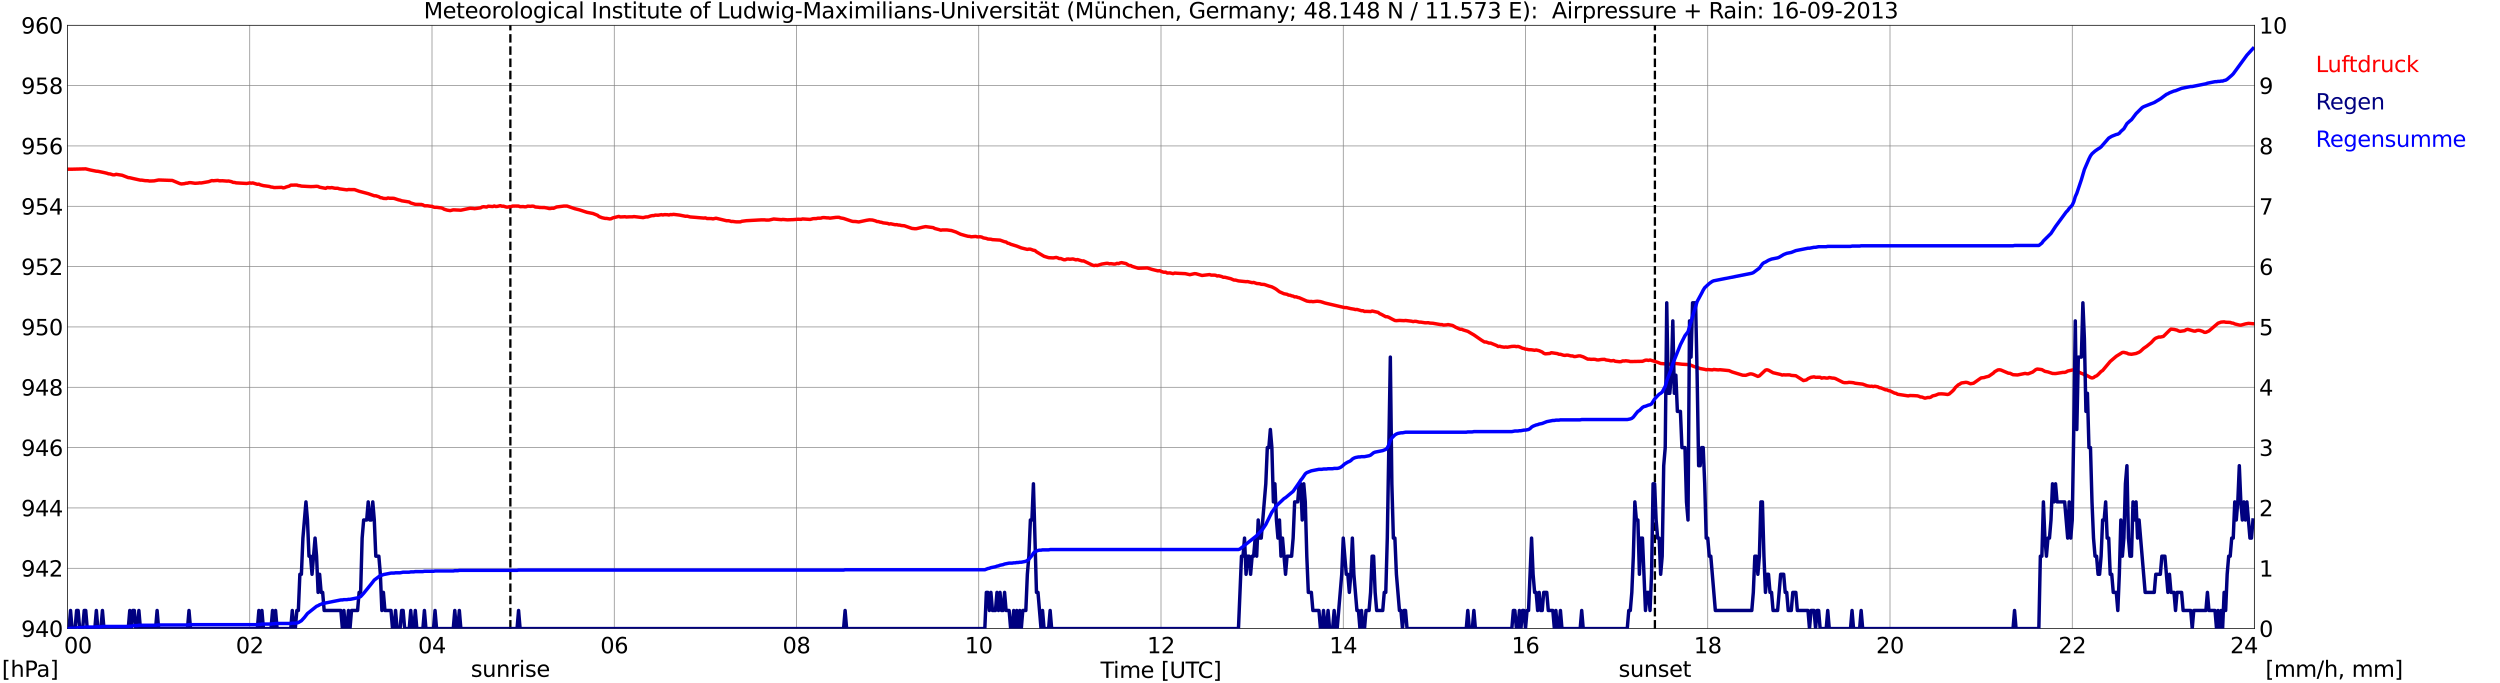 <?xml version="1.0" encoding="utf-8" standalone="no"?>
<!DOCTYPE svg PUBLIC "-//W3C//DTD SVG 1.1//EN"
  "http://www.w3.org/Graphics/SVG/1.1/DTD/svg11.dtd">
<svg xmlns:xlink="http://www.w3.org/1999/xlink" width="1085.4pt" height="296.64pt" viewBox="0 0 1085.4 296.64" xmlns="http://www.w3.org/2000/svg" version="1.1">
 <defs>
  <style type="text/css">*{stroke-linejoin: round; stroke-linecap: butt}</style>
 </defs>
 <g id="figure_1">
  <g id="patch_1">
   <path d="M 0 296.64 
L 1085.4 296.64 
L 1085.4 0 
L 0 0 
z
" style="fill: #ffffff"/>
  </g>
  <g id="axes_1">
   <g id="patch_2">
    <path d="M 29.306 272.909 
L 978.814 272.909 
L 978.814 10.976 
L 29.306 10.976 
z
" style="fill: #ffffff"/>
   </g>
   <g id="patch_3">
    <path d="M 978.814 272.909 
L 978.814 272.909 
L 978.814 10.976 
L 978.814 10.976 
z
" clip-path="url(#p1ef4c9632f)" style="fill: #d3d3d3; opacity: 0.25; stroke: #d3d3d3; stroke-linejoin: miter"/>
   </g>
   <g id="matplotlib.axis_1">
    <g id="xtick_1">
     <g id="line2d_1">
      <path d="M 29.306 272.909 
L 29.306 10.976 
" clip-path="url(#p1ef4c9632f)" style="fill: none; stroke: #808080; stroke-width: 0.3; stroke-linecap: square"/>
     </g>
     <g id="line2d_2"/>
     <g id="text_1">
      <!--    00 -->
      <g transform="translate(18.733 283.627) scale(0.095 -0.095)">
       <defs>
        <path id="DejaVuSans-20" transform="scale(0.016)"/>
        <path id="DejaVuSans-30" d="M 2034 4250 
Q 1547 4250 1301 3770 
Q 1056 3291 1056 2328 
Q 1056 1369 1301 889 
Q 1547 409 2034 409 
Q 2525 409 2770 889 
Q 3016 1369 3016 2328 
Q 3016 3291 2770 3770 
Q 2525 4250 2034 4250 
z
M 2034 4750 
Q 2819 4750 3233 4129 
Q 3647 3509 3647 2328 
Q 3647 1150 3233 529 
Q 2819 -91 2034 -91 
Q 1250 -91 836 529 
Q 422 1150 422 2328 
Q 422 3509 836 4129 
Q 1250 4750 2034 4750 
z
" transform="scale(0.016)"/>
       </defs>
       <use xlink:href="#DejaVuSans-20"/>
       <use xlink:href="#DejaVuSans-20" transform="translate(31.787 0)"/>
       <use xlink:href="#DejaVuSans-20" transform="translate(63.574 0)"/>
       <use xlink:href="#DejaVuSans-30" transform="translate(95.361 0)"/>
       <use xlink:href="#DejaVuSans-30" transform="translate(158.984 0)"/>
      </g>
     </g>
    </g>
    <g id="xtick_2">
     <g id="line2d_3">
      <path d="M 108.431 272.909 
L 108.431 10.976 
" clip-path="url(#p1ef4c9632f)" style="fill: none; stroke: #808080; stroke-width: 0.3; stroke-linecap: square"/>
     </g>
     <g id="line2d_4"/>
     <g id="text_2">
      <!-- 02 -->
      <g transform="translate(102.387 283.627) scale(0.095 -0.095)">
       <defs>
        <path id="DejaVuSans-32" d="M 1228 531 
L 3431 531 
L 3431 0 
L 469 0 
L 469 531 
Q 828 903 1448 1529 
Q 2069 2156 2228 2338 
Q 2531 2678 2651 2914 
Q 2772 3150 2772 3378 
Q 2772 3750 2511 3984 
Q 2250 4219 1831 4219 
Q 1534 4219 1204 4116 
Q 875 4013 500 3803 
L 500 4441 
Q 881 4594 1212 4672 
Q 1544 4750 1819 4750 
Q 2544 4750 2975 4387 
Q 3406 4025 3406 3419 
Q 3406 3131 3298 2873 
Q 3191 2616 2906 2266 
Q 2828 2175 2409 1742 
Q 1991 1309 1228 531 
z
" transform="scale(0.016)"/>
       </defs>
       <use xlink:href="#DejaVuSans-30"/>
       <use xlink:href="#DejaVuSans-32" transform="translate(63.623 0)"/>
      </g>
     </g>
    </g>
    <g id="xtick_3">
     <g id="line2d_5">
      <path d="M 187.557 272.909 
L 187.557 10.976 
" clip-path="url(#p1ef4c9632f)" style="fill: none; stroke: #808080; stroke-width: 0.3; stroke-linecap: square"/>
     </g>
     <g id="line2d_6"/>
     <g id="text_3">
      <!-- 04 -->
      <g transform="translate(181.513 283.627) scale(0.095 -0.095)">
       <defs>
        <path id="DejaVuSans-34" d="M 2419 4116 
L 825 1625 
L 2419 1625 
L 2419 4116 
z
M 2253 4666 
L 3047 4666 
L 3047 1625 
L 3713 1625 
L 3713 1100 
L 3047 1100 
L 3047 0 
L 2419 0 
L 2419 1100 
L 313 1100 
L 313 1709 
L 2253 4666 
z
" transform="scale(0.016)"/>
       </defs>
       <use xlink:href="#DejaVuSans-30"/>
       <use xlink:href="#DejaVuSans-34" transform="translate(63.623 0)"/>
      </g>
     </g>
    </g>
    <g id="xtick_4">
     <g id="line2d_7">
      <path d="M 266.683 272.909 
L 266.683 10.976 
" clip-path="url(#p1ef4c9632f)" style="fill: none; stroke: #808080; stroke-width: 0.3; stroke-linecap: square"/>
     </g>
     <g id="line2d_8"/>
     <g id="text_4">
      <!-- 06 -->
      <g transform="translate(260.638 283.627) scale(0.095 -0.095)">
       <defs>
        <path id="DejaVuSans-36" d="M 2113 2584 
Q 1688 2584 1439 2293 
Q 1191 2003 1191 1497 
Q 1191 994 1439 701 
Q 1688 409 2113 409 
Q 2538 409 2786 701 
Q 3034 994 3034 1497 
Q 3034 2003 2786 2293 
Q 2538 2584 2113 2584 
z
M 3366 4563 
L 3366 3988 
Q 3128 4100 2886 4159 
Q 2644 4219 2406 4219 
Q 1781 4219 1451 3797 
Q 1122 3375 1075 2522 
Q 1259 2794 1537 2939 
Q 1816 3084 2150 3084 
Q 2853 3084 3261 2657 
Q 3669 2231 3669 1497 
Q 3669 778 3244 343 
Q 2819 -91 2113 -91 
Q 1303 -91 875 529 
Q 447 1150 447 2328 
Q 447 3434 972 4092 
Q 1497 4750 2381 4750 
Q 2619 4750 2861 4703 
Q 3103 4656 3366 4563 
z
" transform="scale(0.016)"/>
       </defs>
       <use xlink:href="#DejaVuSans-30"/>
       <use xlink:href="#DejaVuSans-36" transform="translate(63.623 0)"/>
      </g>
     </g>
    </g>
    <g id="xtick_5">
     <g id="line2d_9">
      <path d="M 345.808 272.909 
L 345.808 10.976 
" clip-path="url(#p1ef4c9632f)" style="fill: none; stroke: #808080; stroke-width: 0.3; stroke-linecap: square"/>
     </g>
     <g id="line2d_10"/>
     <g id="text_5">
      <!-- 08 -->
      <g transform="translate(339.764 283.627) scale(0.095 -0.095)">
       <defs>
        <path id="DejaVuSans-38" d="M 2034 2216 
Q 1584 2216 1326 1975 
Q 1069 1734 1069 1313 
Q 1069 891 1326 650 
Q 1584 409 2034 409 
Q 2484 409 2743 651 
Q 3003 894 3003 1313 
Q 3003 1734 2745 1975 
Q 2488 2216 2034 2216 
z
M 1403 2484 
Q 997 2584 770 2862 
Q 544 3141 544 3541 
Q 544 4100 942 4425 
Q 1341 4750 2034 4750 
Q 2731 4750 3128 4425 
Q 3525 4100 3525 3541 
Q 3525 3141 3298 2862 
Q 3072 2584 2669 2484 
Q 3125 2378 3379 2068 
Q 3634 1759 3634 1313 
Q 3634 634 3220 271 
Q 2806 -91 2034 -91 
Q 1263 -91 848 271 
Q 434 634 434 1313 
Q 434 1759 690 2068 
Q 947 2378 1403 2484 
z
M 1172 3481 
Q 1172 3119 1398 2916 
Q 1625 2713 2034 2713 
Q 2441 2713 2670 2916 
Q 2900 3119 2900 3481 
Q 2900 3844 2670 4047 
Q 2441 4250 2034 4250 
Q 1625 4250 1398 4047 
Q 1172 3844 1172 3481 
z
" transform="scale(0.016)"/>
       </defs>
       <use xlink:href="#DejaVuSans-30"/>
       <use xlink:href="#DejaVuSans-38" transform="translate(63.623 0)"/>
      </g>
     </g>
    </g>
    <g id="xtick_6">
     <g id="line2d_11">
      <path d="M 424.934 272.909 
L 424.934 10.976 
" clip-path="url(#p1ef4c9632f)" style="fill: none; stroke: #808080; stroke-width: 0.3; stroke-linecap: square"/>
     </g>
     <g id="line2d_12"/>
     <g id="text_6">
      <!-- 10 -->
      <g transform="translate(418.89 283.627) scale(0.095 -0.095)">
       <defs>
        <path id="DejaVuSans-31" d="M 794 531 
L 1825 531 
L 1825 4091 
L 703 3866 
L 703 4441 
L 1819 4666 
L 2450 4666 
L 2450 531 
L 3481 531 
L 3481 0 
L 794 0 
L 794 531 
z
" transform="scale(0.016)"/>
       </defs>
       <use xlink:href="#DejaVuSans-31"/>
       <use xlink:href="#DejaVuSans-30" transform="translate(63.623 0)"/>
      </g>
     </g>
    </g>
    <g id="xtick_7">
     <g id="line2d_13">
      <path d="M 504.06 272.909 
L 504.06 10.976 
" clip-path="url(#p1ef4c9632f)" style="fill: none; stroke: #808080; stroke-width: 0.3; stroke-linecap: square"/>
     </g>
     <g id="line2d_14"/>
     <g id="text_7">
      <!-- 12 -->
      <g transform="translate(498.015 283.627) scale(0.095 -0.095)">
       <use xlink:href="#DejaVuSans-31"/>
       <use xlink:href="#DejaVuSans-32" transform="translate(63.623 0)"/>
      </g>
     </g>
    </g>
    <g id="xtick_8">
     <g id="line2d_15">
      <path d="M 583.185 272.909 
L 583.185 10.976 
" clip-path="url(#p1ef4c9632f)" style="fill: none; stroke: #808080; stroke-width: 0.3; stroke-linecap: square"/>
     </g>
     <g id="line2d_16"/>
     <g id="text_8">
      <!-- 14 -->
      <g transform="translate(577.141 283.627) scale(0.095 -0.095)">
       <use xlink:href="#DejaVuSans-31"/>
       <use xlink:href="#DejaVuSans-34" transform="translate(63.623 0)"/>
      </g>
     </g>
    </g>
    <g id="xtick_9">
     <g id="line2d_17">
      <path d="M 662.311 272.909 
L 662.311 10.976 
" clip-path="url(#p1ef4c9632f)" style="fill: none; stroke: #808080; stroke-width: 0.3; stroke-linecap: square"/>
     </g>
     <g id="line2d_18"/>
     <g id="text_9">
      <!-- 16 -->
      <g transform="translate(656.267 283.627) scale(0.095 -0.095)">
       <use xlink:href="#DejaVuSans-31"/>
       <use xlink:href="#DejaVuSans-36" transform="translate(63.623 0)"/>
      </g>
     </g>
    </g>
    <g id="xtick_10">
     <g id="line2d_19">
      <path d="M 741.437 272.909 
L 741.437 10.976 
" clip-path="url(#p1ef4c9632f)" style="fill: none; stroke: #808080; stroke-width: 0.3; stroke-linecap: square"/>
     </g>
     <g id="line2d_20"/>
     <g id="text_10">
      <!-- 18 -->
      <g transform="translate(735.392 283.627) scale(0.095 -0.095)">
       <use xlink:href="#DejaVuSans-31"/>
       <use xlink:href="#DejaVuSans-38" transform="translate(63.623 0)"/>
      </g>
     </g>
    </g>
    <g id="xtick_11">
     <g id="line2d_21">
      <path d="M 820.562 272.909 
L 820.562 10.976 
" clip-path="url(#p1ef4c9632f)" style="fill: none; stroke: #808080; stroke-width: 0.3; stroke-linecap: square"/>
     </g>
     <g id="line2d_22"/>
     <g id="text_11">
      <!-- 20 -->
      <g transform="translate(814.518 283.627) scale(0.095 -0.095)">
       <use xlink:href="#DejaVuSans-32"/>
       <use xlink:href="#DejaVuSans-30" transform="translate(63.623 0)"/>
      </g>
     </g>
    </g>
    <g id="xtick_12">
     <g id="line2d_23">
      <path d="M 899.688 272.909 
L 899.688 10.976 
" clip-path="url(#p1ef4c9632f)" style="fill: none; stroke: #808080; stroke-width: 0.3; stroke-linecap: square"/>
     </g>
     <g id="line2d_24"/>
     <g id="text_12">
      <!-- 22 -->
      <g transform="translate(893.644 283.627) scale(0.095 -0.095)">
       <use xlink:href="#DejaVuSans-32"/>
       <use xlink:href="#DejaVuSans-32" transform="translate(63.623 0)"/>
      </g>
     </g>
    </g>
    <g id="xtick_13">
     <g id="line2d_25">
      <path d="M 978.814 272.909 
L 978.814 10.976 
" clip-path="url(#p1ef4c9632f)" style="fill: none; stroke: #808080; stroke-width: 0.3; stroke-linecap: square"/>
     </g>
     <g id="line2d_26"/>
     <g id="text_13">
      <!-- 24    -->
      <g transform="translate(968.241 283.627) scale(0.095 -0.095)">
       <use xlink:href="#DejaVuSans-32"/>
       <use xlink:href="#DejaVuSans-34" transform="translate(63.623 0)"/>
       <use xlink:href="#DejaVuSans-20" transform="translate(127.246 0)"/>
       <use xlink:href="#DejaVuSans-20" transform="translate(159.033 0)"/>
       <use xlink:href="#DejaVuSans-20" transform="translate(190.82 0)"/>
      </g>
     </g>
    </g>
    <g id="text_14">
     <!-- Time [UTC] -->
     <g transform="translate(477.806 294.322) scale(0.095 -0.095)">
      <defs>
       <path id="DejaVuSans-54" d="M -19 4666 
L 3928 4666 
L 3928 4134 
L 2272 4134 
L 2272 0 
L 1638 0 
L 1638 4134 
L -19 4134 
L -19 4666 
z
" transform="scale(0.016)"/>
       <path id="DejaVuSans-69" d="M 603 3500 
L 1178 3500 
L 1178 0 
L 603 0 
L 603 3500 
z
M 603 4863 
L 1178 4863 
L 1178 4134 
L 603 4134 
L 603 4863 
z
" transform="scale(0.016)"/>
       <path id="DejaVuSans-6d" d="M 3328 2828 
Q 3544 3216 3844 3400 
Q 4144 3584 4550 3584 
Q 5097 3584 5394 3201 
Q 5691 2819 5691 2113 
L 5691 0 
L 5113 0 
L 5113 2094 
Q 5113 2597 4934 2840 
Q 4756 3084 4391 3084 
Q 3944 3084 3684 2787 
Q 3425 2491 3425 1978 
L 3425 0 
L 2847 0 
L 2847 2094 
Q 2847 2600 2669 2842 
Q 2491 3084 2119 3084 
Q 1678 3084 1418 2786 
Q 1159 2488 1159 1978 
L 1159 0 
L 581 0 
L 581 3500 
L 1159 3500 
L 1159 2956 
Q 1356 3278 1631 3431 
Q 1906 3584 2284 3584 
Q 2666 3584 2933 3390 
Q 3200 3197 3328 2828 
z
" transform="scale(0.016)"/>
       <path id="DejaVuSans-65" d="M 3597 1894 
L 3597 1613 
L 953 1613 
Q 991 1019 1311 708 
Q 1631 397 2203 397 
Q 2534 397 2845 478 
Q 3156 559 3463 722 
L 3463 178 
Q 3153 47 2828 -22 
Q 2503 -91 2169 -91 
Q 1331 -91 842 396 
Q 353 884 353 1716 
Q 353 2575 817 3079 
Q 1281 3584 2069 3584 
Q 2775 3584 3186 3129 
Q 3597 2675 3597 1894 
z
M 3022 2063 
Q 3016 2534 2758 2815 
Q 2500 3097 2075 3097 
Q 1594 3097 1305 2825 
Q 1016 2553 972 2059 
L 3022 2063 
z
" transform="scale(0.016)"/>
       <path id="DejaVuSans-5b" d="M 550 4863 
L 1875 4863 
L 1875 4416 
L 1125 4416 
L 1125 -397 
L 1875 -397 
L 1875 -844 
L 550 -844 
L 550 4863 
z
" transform="scale(0.016)"/>
       <path id="DejaVuSans-55" d="M 556 4666 
L 1191 4666 
L 1191 1831 
Q 1191 1081 1462 751 
Q 1734 422 2344 422 
Q 2950 422 3222 751 
Q 3494 1081 3494 1831 
L 3494 4666 
L 4128 4666 
L 4128 1753 
Q 4128 841 3676 375 
Q 3225 -91 2344 -91 
Q 1459 -91 1007 375 
Q 556 841 556 1753 
L 556 4666 
z
" transform="scale(0.016)"/>
       <path id="DejaVuSans-43" d="M 4122 4306 
L 4122 3641 
Q 3803 3938 3442 4084 
Q 3081 4231 2675 4231 
Q 1875 4231 1450 3742 
Q 1025 3253 1025 2328 
Q 1025 1406 1450 917 
Q 1875 428 2675 428 
Q 3081 428 3442 575 
Q 3803 722 4122 1019 
L 4122 359 
Q 3791 134 3420 21 
Q 3050 -91 2638 -91 
Q 1578 -91 968 557 
Q 359 1206 359 2328 
Q 359 3453 968 4101 
Q 1578 4750 2638 4750 
Q 3056 4750 3426 4639 
Q 3797 4528 4122 4306 
z
" transform="scale(0.016)"/>
       <path id="DejaVuSans-5d" d="M 1947 4863 
L 1947 -844 
L 622 -844 
L 622 -397 
L 1369 -397 
L 1369 4416 
L 622 4416 
L 622 4863 
L 1947 4863 
z
" transform="scale(0.016)"/>
      </defs>
      <use xlink:href="#DejaVuSans-54"/>
      <use xlink:href="#DejaVuSans-69" transform="translate(57.959 0)"/>
      <use xlink:href="#DejaVuSans-6d" transform="translate(85.742 0)"/>
      <use xlink:href="#DejaVuSans-65" transform="translate(183.154 0)"/>
      <use xlink:href="#DejaVuSans-20" transform="translate(244.678 0)"/>
      <use xlink:href="#DejaVuSans-5b" transform="translate(276.465 0)"/>
      <use xlink:href="#DejaVuSans-55" transform="translate(315.479 0)"/>
      <use xlink:href="#DejaVuSans-54" transform="translate(388.672 0)"/>
      <use xlink:href="#DejaVuSans-43" transform="translate(443.881 0)"/>
      <use xlink:href="#DejaVuSans-5d" transform="translate(513.705 0)"/>
     </g>
    </g>
   </g>
   <g id="matplotlib.axis_2">
    <g id="ytick_1">
     <g id="line2d_27">
      <path d="M 29.306 272.909 
L 978.814 272.909 
" clip-path="url(#p1ef4c9632f)" style="fill: none; stroke: #808080; stroke-width: 0.3; stroke-linecap: square"/>
     </g>
     <g id="line2d_28"/>
     <g id="text_15">
      <!-- 940 -->
      <g transform="translate(9.173 276.518) scale(0.095 -0.095)">
       <defs>
        <path id="DejaVuSans-39" d="M 703 97 
L 703 672 
Q 941 559 1184 500 
Q 1428 441 1663 441 
Q 2288 441 2617 861 
Q 2947 1281 2994 2138 
Q 2813 1869 2534 1725 
Q 2256 1581 1919 1581 
Q 1219 1581 811 2004 
Q 403 2428 403 3163 
Q 403 3881 828 4315 
Q 1253 4750 1959 4750 
Q 2769 4750 3195 4129 
Q 3622 3509 3622 2328 
Q 3622 1225 3098 567 
Q 2575 -91 1691 -91 
Q 1453 -91 1209 -44 
Q 966 3 703 97 
z
M 1959 2075 
Q 2384 2075 2632 2365 
Q 2881 2656 2881 3163 
Q 2881 3666 2632 3958 
Q 2384 4250 1959 4250 
Q 1534 4250 1286 3958 
Q 1038 3666 1038 3163 
Q 1038 2656 1286 2365 
Q 1534 2075 1959 2075 
z
" transform="scale(0.016)"/>
       </defs>
       <use xlink:href="#DejaVuSans-39"/>
       <use xlink:href="#DejaVuSans-34" transform="translate(63.623 0)"/>
       <use xlink:href="#DejaVuSans-30" transform="translate(127.246 0)"/>
      </g>
     </g>
    </g>
    <g id="ytick_2">
     <g id="line2d_29">
      <path d="M 29.306 246.715 
L 978.814 246.715 
" clip-path="url(#p1ef4c9632f)" style="fill: none; stroke: #808080; stroke-width: 0.3; stroke-linecap: square"/>
     </g>
     <g id="line2d_30"/>
     <g id="text_16">
      <!-- 942 -->
      <g transform="translate(9.173 250.325) scale(0.095 -0.095)">
       <use xlink:href="#DejaVuSans-39"/>
       <use xlink:href="#DejaVuSans-34" transform="translate(63.623 0)"/>
       <use xlink:href="#DejaVuSans-32" transform="translate(127.246 0)"/>
      </g>
     </g>
    </g>
    <g id="ytick_3">
     <g id="line2d_31">
      <path d="M 29.306 220.522 
L 978.814 220.522 
" clip-path="url(#p1ef4c9632f)" style="fill: none; stroke: #808080; stroke-width: 0.3; stroke-linecap: square"/>
     </g>
     <g id="line2d_32"/>
     <g id="text_17">
      <!-- 944 -->
      <g transform="translate(9.173 224.131) scale(0.095 -0.095)">
       <use xlink:href="#DejaVuSans-39"/>
       <use xlink:href="#DejaVuSans-34" transform="translate(63.623 0)"/>
       <use xlink:href="#DejaVuSans-34" transform="translate(127.246 0)"/>
      </g>
     </g>
    </g>
    <g id="ytick_4">
     <g id="line2d_33">
      <path d="M 29.306 194.329 
L 978.814 194.329 
" clip-path="url(#p1ef4c9632f)" style="fill: none; stroke: #808080; stroke-width: 0.3; stroke-linecap: square"/>
     </g>
     <g id="line2d_34"/>
     <g id="text_18">
      <!-- 946 -->
      <g transform="translate(9.173 197.938) scale(0.095 -0.095)">
       <use xlink:href="#DejaVuSans-39"/>
       <use xlink:href="#DejaVuSans-34" transform="translate(63.623 0)"/>
       <use xlink:href="#DejaVuSans-36" transform="translate(127.246 0)"/>
      </g>
     </g>
    </g>
    <g id="ytick_5">
     <g id="line2d_35">
      <path d="M 29.306 168.136 
L 978.814 168.136 
" clip-path="url(#p1ef4c9632f)" style="fill: none; stroke: #808080; stroke-width: 0.3; stroke-linecap: square"/>
     </g>
     <g id="line2d_36"/>
     <g id="text_19">
      <!-- 948 -->
      <g transform="translate(9.173 171.745) scale(0.095 -0.095)">
       <use xlink:href="#DejaVuSans-39"/>
       <use xlink:href="#DejaVuSans-34" transform="translate(63.623 0)"/>
       <use xlink:href="#DejaVuSans-38" transform="translate(127.246 0)"/>
      </g>
     </g>
    </g>
    <g id="ytick_6">
     <g id="line2d_37">
      <path d="M 29.306 141.942 
L 978.814 141.942 
" clip-path="url(#p1ef4c9632f)" style="fill: none; stroke: #808080; stroke-width: 0.3; stroke-linecap: square"/>
     </g>
     <g id="line2d_38"/>
     <g id="text_20">
      <!-- 950 -->
      <g transform="translate(9.173 145.551) scale(0.095 -0.095)">
       <defs>
        <path id="DejaVuSans-35" d="M 691 4666 
L 3169 4666 
L 3169 4134 
L 1269 4134 
L 1269 2991 
Q 1406 3038 1543 3061 
Q 1681 3084 1819 3084 
Q 2600 3084 3056 2656 
Q 3513 2228 3513 1497 
Q 3513 744 3044 326 
Q 2575 -91 1722 -91 
Q 1428 -91 1123 -41 
Q 819 9 494 109 
L 494 744 
Q 775 591 1075 516 
Q 1375 441 1709 441 
Q 2250 441 2565 725 
Q 2881 1009 2881 1497 
Q 2881 1984 2565 2268 
Q 2250 2553 1709 2553 
Q 1456 2553 1204 2497 
Q 953 2441 691 2322 
L 691 4666 
z
" transform="scale(0.016)"/>
       </defs>
       <use xlink:href="#DejaVuSans-39"/>
       <use xlink:href="#DejaVuSans-35" transform="translate(63.623 0)"/>
       <use xlink:href="#DejaVuSans-30" transform="translate(127.246 0)"/>
      </g>
     </g>
    </g>
    <g id="ytick_7">
     <g id="line2d_39">
      <path d="M 29.306 115.749 
L 978.814 115.749 
" clip-path="url(#p1ef4c9632f)" style="fill: none; stroke: #808080; stroke-width: 0.3; stroke-linecap: square"/>
     </g>
     <g id="line2d_40"/>
     <g id="text_21">
      <!-- 952 -->
      <g transform="translate(9.173 119.358) scale(0.095 -0.095)">
       <use xlink:href="#DejaVuSans-39"/>
       <use xlink:href="#DejaVuSans-35" transform="translate(63.623 0)"/>
       <use xlink:href="#DejaVuSans-32" transform="translate(127.246 0)"/>
      </g>
     </g>
    </g>
    <g id="ytick_8">
     <g id="line2d_41">
      <path d="M 29.306 89.556 
L 978.814 89.556 
" clip-path="url(#p1ef4c9632f)" style="fill: none; stroke: #808080; stroke-width: 0.3; stroke-linecap: square"/>
     </g>
     <g id="line2d_42"/>
     <g id="text_22">
      <!-- 954 -->
      <g transform="translate(9.173 93.165) scale(0.095 -0.095)">
       <use xlink:href="#DejaVuSans-39"/>
       <use xlink:href="#DejaVuSans-35" transform="translate(63.623 0)"/>
       <use xlink:href="#DejaVuSans-34" transform="translate(127.246 0)"/>
      </g>
     </g>
    </g>
    <g id="ytick_9">
     <g id="line2d_43">
      <path d="M 29.306 63.362 
L 978.814 63.362 
" clip-path="url(#p1ef4c9632f)" style="fill: none; stroke: #808080; stroke-width: 0.3; stroke-linecap: square"/>
     </g>
     <g id="line2d_44"/>
     <g id="text_23">
      <!-- 956 -->
      <g transform="translate(9.173 66.972) scale(0.095 -0.095)">
       <use xlink:href="#DejaVuSans-39"/>
       <use xlink:href="#DejaVuSans-35" transform="translate(63.623 0)"/>
       <use xlink:href="#DejaVuSans-36" transform="translate(127.246 0)"/>
      </g>
     </g>
    </g>
    <g id="ytick_10">
     <g id="line2d_45">
      <path d="M 29.306 37.169 
L 978.814 37.169 
" clip-path="url(#p1ef4c9632f)" style="fill: none; stroke: #808080; stroke-width: 0.3; stroke-linecap: square"/>
     </g>
     <g id="line2d_46"/>
     <g id="text_24">
      <!-- 958 -->
      <g transform="translate(9.173 40.778) scale(0.095 -0.095)">
       <use xlink:href="#DejaVuSans-39"/>
       <use xlink:href="#DejaVuSans-35" transform="translate(63.623 0)"/>
       <use xlink:href="#DejaVuSans-38" transform="translate(127.246 0)"/>
      </g>
     </g>
    </g>
    <g id="ytick_11">
     <g id="line2d_47">
      <path d="M 29.306 10.976 
L 978.814 10.976 
" clip-path="url(#p1ef4c9632f)" style="fill: none; stroke: #808080; stroke-width: 0.3; stroke-linecap: square"/>
     </g>
     <g id="line2d_48"/>
     <g id="text_25">
      <!-- 960 -->
      <g transform="translate(9.173 14.585) scale(0.095 -0.095)">
       <use xlink:href="#DejaVuSans-39"/>
       <use xlink:href="#DejaVuSans-36" transform="translate(63.623 0)"/>
       <use xlink:href="#DejaVuSans-30" transform="translate(127.246 0)"/>
      </g>
     </g>
    </g>
   </g>
   <g id="line2d_49">
    <path d="M 221.581 272.909 
L 221.581 10.976 
" clip-path="url(#p1ef4c9632f)" style="fill: none; stroke-dasharray: 3.7,1.6; stroke-dashoffset: 0; stroke: #000000"/>
   </g>
   <g id="line2d_50">
    <path d="M 718.49 272.909 
L 718.49 10.976 
" clip-path="url(#p1ef4c9632f)" style="fill: none; stroke-dasharray: 3.7,1.6; stroke-dashoffset: 0; stroke: #000000"/>
   </g>
   <g id="line2d_51">
    <path d="M 29.306 73.447 
L 30.625 73.473 
L 37.218 73.316 
L 39.197 73.813 
L 41.834 74.337 
L 42.493 74.363 
L 45.131 74.914 
L 46.45 75.228 
L 47.109 75.464 
L 47.768 75.516 
L 49.087 75.909 
L 49.747 75.909 
L 50.406 75.673 
L 53.043 76.092 
L 55.681 77.114 
L 56.34 77.166 
L 57.659 77.48 
L 60.956 78.214 
L 61.615 78.214 
L 62.934 78.423 
L 64.253 78.476 
L 64.912 78.607 
L 66.89 78.528 
L 68.869 78.135 
L 74.803 78.345 
L 78.1 79.707 
L 78.759 79.864 
L 80.078 79.733 
L 80.737 79.55 
L 81.397 79.524 
L 82.056 79.314 
L 82.716 79.288 
L 84.694 79.576 
L 86.013 79.497 
L 86.672 79.393 
L 87.331 79.445 
L 90.628 78.869 
L 91.947 78.397 
L 92.606 78.476 
L 94.584 78.319 
L 95.244 78.502 
L 96.563 78.476 
L 98.541 78.633 
L 99.2 78.581 
L 100.519 78.869 
L 101.178 79.183 
L 101.838 79.209 
L 102.497 79.393 
L 107.113 79.655 
L 108.431 79.419 
L 109.091 79.524 
L 109.75 79.419 
L 111.728 80.021 
L 112.388 79.943 
L 113.047 80.257 
L 114.366 80.598 
L 116.344 80.859 
L 117.003 80.964 
L 117.663 81.2 
L 118.322 81.252 
L 118.982 81.436 
L 122.278 81.331 
L 122.938 81.567 
L 123.597 81.462 
L 124.257 81.174 
L 125.575 80.807 
L 126.235 80.388 
L 128.872 80.336 
L 129.532 80.571 
L 130.191 80.624 
L 130.85 80.807 
L 134.807 81.017 
L 136.125 80.99 
L 137.444 80.886 
L 138.104 80.964 
L 138.763 81.279 
L 141.4 81.776 
L 142.06 81.409 
L 143.379 81.54 
L 144.038 81.436 
L 145.357 81.724 
L 146.676 81.75 
L 147.335 81.986 
L 150.632 82.431 
L 151.291 82.274 
L 152.61 82.326 
L 153.929 82.326 
L 155.907 83.033 
L 159.863 84.081 
L 162.501 84.998 
L 163.16 84.998 
L 164.479 85.417 
L 165.138 85.81 
L 165.798 85.889 
L 166.457 86.124 
L 167.776 86.203 
L 168.435 85.941 
L 169.094 86.072 
L 170.413 86.072 
L 171.073 86.124 
L 173.051 86.779 
L 173.71 86.91 
L 174.37 87.172 
L 177.666 87.696 
L 178.326 88.115 
L 180.304 88.717 
L 182.941 88.77 
L 183.601 88.953 
L 184.26 89.346 
L 185.579 89.346 
L 186.898 89.556 
L 187.557 89.582 
L 188.217 89.896 
L 188.876 90.027 
L 189.535 90.001 
L 190.854 90.184 
L 191.513 90.237 
L 192.173 90.446 
L 192.832 90.839 
L 194.151 91.232 
L 195.47 91.442 
L 196.788 91.101 
L 200.085 91.258 
L 204.042 90.42 
L 205.36 90.499 
L 206.02 90.603 
L 208.657 90.237 
L 209.317 89.87 
L 209.976 89.739 
L 211.295 89.896 
L 211.954 89.529 
L 213.932 89.687 
L 214.592 89.425 
L 215.251 89.66 
L 215.91 89.608 
L 217.229 89.294 
L 217.889 89.529 
L 218.548 89.503 
L 219.867 89.896 
L 220.526 89.922 
L 221.186 89.713 
L 221.845 89.739 
L 222.504 89.477 
L 223.823 89.451 
L 225.142 89.477 
L 225.801 89.739 
L 227.12 89.687 
L 227.779 89.791 
L 228.439 89.765 
L 229.098 89.503 
L 230.417 89.582 
L 231.076 89.477 
L 231.736 89.556 
L 232.395 89.87 
L 233.714 89.975 
L 234.373 90.079 
L 236.351 90.106 
L 237.67 90.341 
L 238.329 90.525 
L 238.989 90.525 
L 239.648 90.394 
L 240.308 90.446 
L 241.626 89.87 
L 244.923 89.451 
L 246.242 89.477 
L 249.539 90.603 
L 251.517 91.101 
L 254.814 92.175 
L 257.451 92.699 
L 259.43 93.485 
L 260.089 94.035 
L 261.408 94.532 
L 262.726 94.82 
L 263.386 94.82 
L 264.705 95.056 
L 265.364 94.951 
L 266.023 94.611 
L 268.661 93.956 
L 269.32 94.192 
L 270.639 94.139 
L 271.298 94.087 
L 271.958 94.218 
L 273.277 94.139 
L 274.595 94.139 
L 275.255 94.035 
L 279.211 94.48 
L 280.53 94.166 
L 281.189 94.192 
L 282.508 93.747 
L 283.167 93.616 
L 283.827 93.616 
L 284.486 93.406 
L 285.805 93.432 
L 287.124 93.196 
L 287.783 93.327 
L 288.442 93.196 
L 289.761 93.223 
L 290.42 93.354 
L 291.08 93.144 
L 291.739 93.196 
L 292.399 93.066 
L 295.036 93.38 
L 297.674 93.904 
L 298.333 93.851 
L 299.652 94.192 
L 302.289 94.401 
L 305.586 94.69 
L 306.246 94.585 
L 306.905 94.873 
L 308.883 94.899 
L 309.543 95.03 
L 310.861 94.742 
L 315.477 95.842 
L 316.136 95.816 
L 316.796 95.921 
L 317.455 96.156 
L 318.114 96.13 
L 319.433 96.313 
L 321.411 96.34 
L 322.071 96.078 
L 324.049 95.816 
L 330.643 95.449 
L 331.961 95.449 
L 332.621 95.554 
L 333.94 95.528 
L 335.918 95.082 
L 339.215 95.371 
L 339.874 95.266 
L 341.852 95.449 
L 344.49 95.344 
L 346.468 95.187 
L 347.787 95.24 
L 348.446 95.056 
L 351.743 95.266 
L 353.062 94.925 
L 354.38 94.899 
L 355.04 94.742 
L 356.359 94.716 
L 357.018 94.506 
L 357.677 94.454 
L 358.996 94.585 
L 359.655 94.585 
L 360.315 94.716 
L 362.952 94.375 
L 364.271 94.349 
L 364.93 94.611 
L 366.249 94.847 
L 369.546 95.947 
L 370.206 96.13 
L 371.524 96.183 
L 372.843 96.366 
L 376.14 95.659 
L 377.459 95.449 
L 378.777 95.528 
L 380.096 95.894 
L 380.756 96.183 
L 381.415 96.209 
L 382.074 96.444 
L 382.734 96.523 
L 383.393 96.759 
L 385.371 96.995 
L 386.031 97.283 
L 386.69 97.152 
L 388.009 97.44 
L 388.668 97.571 
L 389.328 97.518 
L 389.987 97.702 
L 390.646 97.728 
L 391.306 97.911 
L 392.624 98.016 
L 395.921 99.169 
L 397.24 99.3 
L 397.899 99.273 
L 400.537 98.645 
L 401.856 98.383 
L 405.153 98.828 
L 405.812 99.195 
L 407.79 99.719 
L 408.45 99.954 
L 409.109 99.823 
L 411.087 99.823 
L 412.406 100.007 
L 413.065 100.085 
L 415.043 100.74 
L 417.022 101.683 
L 419 102.259 
L 420.318 102.6 
L 420.978 102.626 
L 421.637 102.809 
L 423.615 102.652 
L 424.275 102.836 
L 425.593 102.809 
L 426.253 102.94 
L 426.912 103.281 
L 428.231 103.517 
L 428.89 103.779 
L 430.209 103.857 
L 430.869 104.041 
L 434.165 104.25 
L 436.144 104.957 
L 436.803 105.062 
L 437.462 105.56 
L 438.122 105.691 
L 438.781 106.031 
L 441.419 106.843 
L 443.397 107.629 
L 446.034 108.284 
L 446.694 108.153 
L 447.353 108.179 
L 448.672 108.651 
L 449.331 108.755 
L 449.991 109.332 
L 453.287 111.27 
L 455.266 111.872 
L 457.244 111.977 
L 458.563 111.768 
L 459.222 111.951 
L 459.881 112.265 
L 460.541 112.239 
L 461.859 112.763 
L 462.519 112.763 
L 463.178 112.475 
L 463.838 112.449 
L 464.497 112.553 
L 465.816 112.422 
L 467.134 112.815 
L 467.794 112.684 
L 469.772 113.287 
L 470.431 113.261 
L 474.388 115.146 
L 475.047 115.304 
L 475.706 115.146 
L 476.366 115.277 
L 478.344 114.649 
L 480.322 114.334 
L 480.981 114.334 
L 481.641 114.544 
L 482.3 114.465 
L 483.619 114.649 
L 484.278 114.623 
L 484.938 114.334 
L 485.597 114.465 
L 486.256 114.177 
L 486.916 114.02 
L 488.894 114.439 
L 490.213 115.277 
L 490.872 115.277 
L 491.532 115.644 
L 494.169 116.456 
L 497.466 116.351 
L 498.125 116.325 
L 500.103 116.954 
L 502.741 117.609 
L 503.4 117.504 
L 504.719 118.054 
L 505.379 118.211 
L 506.038 118.133 
L 506.697 118.525 
L 508.016 118.499 
L 509.335 118.814 
L 509.994 118.552 
L 511.313 118.656 
L 514.61 118.814 
L 516.588 119.259 
L 518.566 118.814 
L 519.226 118.84 
L 521.863 119.599 
L 525.16 119.206 
L 525.819 119.442 
L 527.138 119.442 
L 527.797 119.521 
L 528.457 119.835 
L 529.116 119.73 
L 530.435 120.071 
L 531.094 120.385 
L 531.754 120.359 
L 534.391 121.014 
L 535.71 121.59 
L 536.369 121.59 
L 537.688 121.957 
L 540.985 122.297 
L 541.644 122.245 
L 543.623 122.716 
L 544.282 122.612 
L 545.601 123.083 
L 546.919 123.188 
L 547.579 123.424 
L 548.898 123.502 
L 550.876 124.183 
L 552.195 124.55 
L 553.513 125.231 
L 554.173 125.65 
L 555.491 126.672 
L 557.47 127.536 
L 558.788 127.772 
L 559.448 128.138 
L 560.107 128.165 
L 560.766 128.453 
L 561.426 128.557 
L 562.085 128.924 
L 562.745 128.846 
L 563.404 129.134 
L 564.063 129.265 
L 567.36 130.705 
L 568.679 130.915 
L 569.338 130.862 
L 569.998 130.993 
L 571.317 130.836 
L 571.976 130.784 
L 573.295 130.941 
L 575.273 131.57 
L 583.845 133.56 
L 584.504 133.534 
L 586.482 134.006 
L 587.801 134.215 
L 588.46 134.399 
L 589.12 134.346 
L 590.439 134.713 
L 591.098 134.922 
L 591.757 134.896 
L 592.417 135.237 
L 593.076 135.184 
L 594.395 135.237 
L 595.054 135.289 
L 595.714 135.027 
L 598.351 135.63 
L 599.011 136.18 
L 599.67 136.442 
L 601.648 137.516 
L 602.307 137.516 
L 602.967 137.778 
L 604.286 138.485 
L 605.604 139.14 
L 606.264 139.218 
L 607.582 139.113 
L 609.561 139.218 
L 610.22 139.14 
L 612.858 139.454 
L 613.517 139.637 
L 614.176 139.506 
L 614.836 139.532 
L 616.154 139.847 
L 616.814 139.847 
L 618.792 140.161 
L 620.111 140.109 
L 620.77 140.266 
L 622.089 140.344 
L 625.386 140.921 
L 626.045 140.921 
L 626.705 141.156 
L 628.023 141.052 
L 628.683 140.921 
L 630.661 141.314 
L 631.98 142.073 
L 633.958 142.964 
L 634.617 142.938 
L 635.276 143.252 
L 637.255 143.854 
L 638.573 144.64 
L 639.892 145.4 
L 643.189 147.679 
L 644.508 148.491 
L 645.167 148.464 
L 646.486 148.962 
L 647.145 148.936 
L 649.783 150.01 
L 650.442 150.429 
L 651.102 150.324 
L 651.761 150.534 
L 653.08 150.743 
L 653.739 150.638 
L 654.399 150.743 
L 656.377 150.403 
L 657.695 150.35 
L 658.355 150.507 
L 659.014 150.403 
L 659.674 150.586 
L 660.992 151.188 
L 661.652 151.319 
L 662.311 151.581 
L 662.97 151.634 
L 663.63 151.817 
L 664.949 151.87 
L 666.267 152.079 
L 666.927 151.948 
L 668.246 152.262 
L 669.564 152.839 
L 670.224 153.363 
L 670.883 153.624 
L 672.861 153.467 
L 673.521 153.127 
L 676.158 153.52 
L 676.817 153.808 
L 677.477 153.808 
L 678.796 154.227 
L 679.455 154.305 
L 680.114 154.175 
L 680.774 154.201 
L 682.092 154.541 
L 682.752 154.541 
L 683.411 154.803 
L 684.071 154.777 
L 685.389 154.515 
L 686.049 154.515 
L 687.368 154.934 
L 689.346 155.929 
L 690.005 155.903 
L 690.664 156.008 
L 691.983 155.982 
L 692.643 156.034 
L 693.302 156.244 
L 693.961 156.27 
L 695.28 156.06 
L 696.599 156.008 
L 697.258 156.27 
L 698.577 156.453 
L 699.236 156.637 
L 699.896 156.637 
L 700.555 156.506 
L 701.215 156.846 
L 703.193 157.056 
L 703.852 157.003 
L 704.511 156.689 
L 705.171 156.741 
L 705.83 156.637 
L 707.149 156.794 
L 707.808 156.977 
L 713.083 156.872 
L 714.402 156.375 
L 715.062 156.349 
L 715.721 156.48 
L 716.38 156.296 
L 719.677 157.292 
L 720.996 157.815 
L 723.633 158.025 
L 724.952 158.104 
L 725.612 157.999 
L 726.271 158.051 
L 727.59 157.815 
L 730.227 158.13 
L 733.524 158.313 
L 735.502 159.151 
L 736.821 159.544 
L 738.14 160.016 
L 740.118 160.356 
L 740.777 160.539 
L 741.437 160.435 
L 743.415 160.592 
L 744.074 160.409 
L 745.393 160.539 
L 746.052 160.592 
L 746.712 160.513 
L 750.668 160.906 
L 751.987 161.482 
L 756.602 162.897 
L 757.921 162.949 
L 759.24 162.504 
L 759.899 162.321 
L 760.559 162.373 
L 761.218 162.556 
L 763.196 163.421 
L 763.856 163.185 
L 766.493 160.697 
L 767.153 160.539 
L 767.812 160.723 
L 769.79 161.823 
L 773.087 162.583 
L 773.746 162.845 
L 774.406 162.714 
L 775.065 162.792 
L 776.384 162.74 
L 777.043 162.766 
L 777.703 162.975 
L 779.681 163.133 
L 782.978 165.228 
L 784.296 164.94 
L 784.956 164.416 
L 786.275 163.814 
L 787.593 163.604 
L 788.253 163.814 
L 790.231 163.787 
L 790.89 164.18 
L 791.55 164.023 
L 792.209 164.023 
L 792.868 164.154 
L 793.528 164.154 
L 794.187 163.892 
L 795.506 164.154 
L 796.165 164.18 
L 796.825 164.338 
L 798.143 164.992 
L 800.122 165.988 
L 800.781 166.145 
L 802.1 166.119 
L 802.759 165.988 
L 804.078 166.092 
L 804.737 166.171 
L 805.397 166.381 
L 808.694 166.774 
L 810.672 167.507 
L 811.99 167.743 
L 812.65 167.664 
L 813.309 167.847 
L 813.969 167.69 
L 815.287 167.952 
L 815.947 168.319 
L 816.606 168.424 
L 817.925 168.948 
L 818.584 169.236 
L 819.244 169.262 
L 819.903 169.602 
L 820.562 169.707 
L 822.541 170.676 
L 823.2 170.781 
L 823.859 171.174 
L 828.475 171.881 
L 829.134 171.724 
L 830.453 171.75 
L 832.431 171.855 
L 833.091 172.038 
L 833.75 172.353 
L 834.409 172.379 
L 835.728 172.877 
L 837.047 172.562 
L 837.706 172.615 
L 838.366 172.379 
L 839.025 171.907 
L 840.344 171.593 
L 841.663 171.043 
L 842.981 170.991 
L 844.3 171.095 
L 845.619 171.279 
L 846.278 171.043 
L 847.597 169.891 
L 848.256 169.236 
L 848.916 168.267 
L 850.235 167.062 
L 850.894 166.747 
L 851.553 166.276 
L 853.531 165.988 
L 854.191 166.092 
L 855.51 166.616 
L 856.828 166.381 
L 859.466 164.521 
L 860.125 164.076 
L 861.444 163.918 
L 862.103 163.683 
L 863.422 163.368 
L 865.4 162.006 
L 866.06 161.351 
L 867.378 160.618 
L 868.038 160.539 
L 868.697 160.644 
L 871.994 162.033 
L 872.653 162.059 
L 873.972 162.687 
L 875.95 162.792 
L 879.247 162.111 
L 879.907 162.268 
L 880.566 162.294 
L 882.544 161.509 
L 883.863 160.461 
L 884.522 160.225 
L 885.841 160.382 
L 886.5 160.487 
L 887.819 161.221 
L 889.138 161.482 
L 891.116 162.137 
L 892.435 162.19 
L 894.413 161.875 
L 895.732 161.666 
L 896.391 161.692 
L 897.051 161.482 
L 897.71 161.09 
L 900.347 160.513 
L 901.666 160.854 
L 902.326 161.456 
L 903.644 162.085 
L 904.304 162.294 
L 904.963 162.714 
L 905.622 162.792 
L 907.601 163.892 
L 908.26 164.102 
L 908.919 163.945 
L 909.579 163.447 
L 910.238 163.185 
L 910.898 162.635 
L 912.216 161.273 
L 912.876 160.854 
L 916.173 156.925 
L 918.81 154.672 
L 921.448 153.022 
L 922.107 152.996 
L 923.426 153.31 
L 924.085 153.651 
L 925.404 153.808 
L 927.382 153.467 
L 928.701 152.917 
L 929.36 152.472 
L 930.679 151.241 
L 931.998 150.35 
L 933.976 148.726 
L 935.295 147.286 
L 935.954 146.814 
L 937.273 146.317 
L 937.932 146.343 
L 939.251 146.055 
L 941.888 143.435 
L 942.548 142.885 
L 943.867 143.016 
L 945.185 143.33 
L 945.845 143.671 
L 946.504 143.854 
L 948.482 143.566 
L 949.142 143.147 
L 949.801 142.964 
L 952.438 143.723 
L 953.098 143.776 
L 953.757 143.488 
L 954.417 143.409 
L 955.076 143.461 
L 956.395 143.907 
L 957.054 144.3 
L 957.714 144.273 
L 959.032 143.697 
L 962.989 140.318 
L 964.307 139.847 
L 965.626 139.742 
L 966.285 139.899 
L 968.264 139.978 
L 968.923 140.24 
L 969.582 140.318 
L 970.242 140.633 
L 972.22 141.13 
L 972.879 141.183 
L 974.857 140.633 
L 976.176 140.397 
L 978.154 140.545 
L 978.154 140.545 
" clip-path="url(#p1ef4c9632f)" style="fill: none; stroke: #ff0000; stroke-width: 1.5; stroke-linecap: square"/>
   </g>
   <g id="patch_4">
    <path d="M 29.306 272.909 
L 29.306 10.976 
" style="fill: none; stroke: #000000; stroke-width: 0.3; stroke-linejoin: miter; stroke-linecap: square"/>
   </g>
   <g id="patch_5">
    <path d="M 29.306 272.909 
L 978.814 272.909 
" style="fill: none; stroke: #000000; stroke-width: 0.3; stroke-linejoin: miter; stroke-linecap: square"/>
   </g>
   <g id="patch_6">
    <path d="M 29.306 10.976 
L 978.814 10.976 
" style="fill: none; stroke: #000000; stroke-width: 0.3; stroke-linejoin: miter; stroke-linecap: square"/>
   </g>
   <g id="text_26">
    <!-- sunrise -->
    <g transform="translate(204.417 293.863) scale(0.095 -0.095)">
     <defs>
      <path id="DejaVuSans-73" d="M 2834 3397 
L 2834 2853 
Q 2591 2978 2328 3040 
Q 2066 3103 1784 3103 
Q 1356 3103 1142 2972 
Q 928 2841 928 2578 
Q 928 2378 1081 2264 
Q 1234 2150 1697 2047 
L 1894 2003 
Q 2506 1872 2764 1633 
Q 3022 1394 3022 966 
Q 3022 478 2636 193 
Q 2250 -91 1575 -91 
Q 1294 -91 989 -36 
Q 684 19 347 128 
L 347 722 
Q 666 556 975 473 
Q 1284 391 1588 391 
Q 1994 391 2212 530 
Q 2431 669 2431 922 
Q 2431 1156 2273 1281 
Q 2116 1406 1581 1522 
L 1381 1569 
Q 847 1681 609 1914 
Q 372 2147 372 2553 
Q 372 3047 722 3315 
Q 1072 3584 1716 3584 
Q 2034 3584 2315 3537 
Q 2597 3491 2834 3397 
z
" transform="scale(0.016)"/>
      <path id="DejaVuSans-75" d="M 544 1381 
L 544 3500 
L 1119 3500 
L 1119 1403 
Q 1119 906 1312 657 
Q 1506 409 1894 409 
Q 2359 409 2629 706 
Q 2900 1003 2900 1516 
L 2900 3500 
L 3475 3500 
L 3475 0 
L 2900 0 
L 2900 538 
Q 2691 219 2414 64 
Q 2138 -91 1772 -91 
Q 1169 -91 856 284 
Q 544 659 544 1381 
z
M 1991 3584 
L 1991 3584 
z
" transform="scale(0.016)"/>
      <path id="DejaVuSans-6e" d="M 3513 2113 
L 3513 0 
L 2938 0 
L 2938 2094 
Q 2938 2591 2744 2837 
Q 2550 3084 2163 3084 
Q 1697 3084 1428 2787 
Q 1159 2491 1159 1978 
L 1159 0 
L 581 0 
L 581 3500 
L 1159 3500 
L 1159 2956 
Q 1366 3272 1645 3428 
Q 1925 3584 2291 3584 
Q 2894 3584 3203 3211 
Q 3513 2838 3513 2113 
z
" transform="scale(0.016)"/>
      <path id="DejaVuSans-72" d="M 2631 2963 
Q 2534 3019 2420 3045 
Q 2306 3072 2169 3072 
Q 1681 3072 1420 2755 
Q 1159 2438 1159 1844 
L 1159 0 
L 581 0 
L 581 3500 
L 1159 3500 
L 1159 2956 
Q 1341 3275 1631 3429 
Q 1922 3584 2338 3584 
Q 2397 3584 2469 3576 
Q 2541 3569 2628 3553 
L 2631 2963 
z
" transform="scale(0.016)"/>
     </defs>
     <use xlink:href="#DejaVuSans-73"/>
     <use xlink:href="#DejaVuSans-75" transform="translate(52.1 0)"/>
     <use xlink:href="#DejaVuSans-6e" transform="translate(115.479 0)"/>
     <use xlink:href="#DejaVuSans-72" transform="translate(178.857 0)"/>
     <use xlink:href="#DejaVuSans-69" transform="translate(219.971 0)"/>
     <use xlink:href="#DejaVuSans-73" transform="translate(247.754 0)"/>
     <use xlink:href="#DejaVuSans-65" transform="translate(299.854 0)"/>
    </g>
   </g>
   <g id="text_27">
    <!-- sunset -->
    <g transform="translate(702.736 293.863) scale(0.095 -0.095)">
     <defs>
      <path id="DejaVuSans-74" d="M 1172 4494 
L 1172 3500 
L 2356 3500 
L 2356 3053 
L 1172 3053 
L 1172 1153 
Q 1172 725 1289 603 
Q 1406 481 1766 481 
L 2356 481 
L 2356 0 
L 1766 0 
Q 1100 0 847 248 
Q 594 497 594 1153 
L 594 3053 
L 172 3053 
L 172 3500 
L 594 3500 
L 594 4494 
L 1172 4494 
z
" transform="scale(0.016)"/>
     </defs>
     <use xlink:href="#DejaVuSans-73"/>
     <use xlink:href="#DejaVuSans-75" transform="translate(52.1 0)"/>
     <use xlink:href="#DejaVuSans-6e" transform="translate(115.479 0)"/>
     <use xlink:href="#DejaVuSans-73" transform="translate(178.857 0)"/>
     <use xlink:href="#DejaVuSans-65" transform="translate(230.957 0)"/>
     <use xlink:href="#DejaVuSans-74" transform="translate(292.48 0)"/>
    </g>
   </g>
   <g id="text_28">
    <!-- [hPa] -->
    <g transform="translate(0.821 293.863) scale(0.095 -0.095)">
     <defs>
      <path id="DejaVuSans-68" d="M 3513 2113 
L 3513 0 
L 2938 0 
L 2938 2094 
Q 2938 2591 2744 2837 
Q 2550 3084 2163 3084 
Q 1697 3084 1428 2787 
Q 1159 2491 1159 1978 
L 1159 0 
L 581 0 
L 581 4863 
L 1159 4863 
L 1159 2956 
Q 1366 3272 1645 3428 
Q 1925 3584 2291 3584 
Q 2894 3584 3203 3211 
Q 3513 2838 3513 2113 
z
" transform="scale(0.016)"/>
      <path id="DejaVuSans-50" d="M 1259 4147 
L 1259 2394 
L 2053 2394 
Q 2494 2394 2734 2622 
Q 2975 2850 2975 3272 
Q 2975 3691 2734 3919 
Q 2494 4147 2053 4147 
L 1259 4147 
z
M 628 4666 
L 2053 4666 
Q 2838 4666 3239 4311 
Q 3641 3956 3641 3272 
Q 3641 2581 3239 2228 
Q 2838 1875 2053 1875 
L 1259 1875 
L 1259 0 
L 628 0 
L 628 4666 
z
" transform="scale(0.016)"/>
      <path id="DejaVuSans-61" d="M 2194 1759 
Q 1497 1759 1228 1600 
Q 959 1441 959 1056 
Q 959 750 1161 570 
Q 1363 391 1709 391 
Q 2188 391 2477 730 
Q 2766 1069 2766 1631 
L 2766 1759 
L 2194 1759 
z
M 3341 1997 
L 3341 0 
L 2766 0 
L 2766 531 
Q 2569 213 2275 61 
Q 1981 -91 1556 -91 
Q 1019 -91 701 211 
Q 384 513 384 1019 
Q 384 1609 779 1909 
Q 1175 2209 1959 2209 
L 2766 2209 
L 2766 2266 
Q 2766 2663 2505 2880 
Q 2244 3097 1772 3097 
Q 1472 3097 1187 3025 
Q 903 2953 641 2809 
L 641 3341 
Q 956 3463 1253 3523 
Q 1550 3584 1831 3584 
Q 2591 3584 2966 3190 
Q 3341 2797 3341 1997 
z
" transform="scale(0.016)"/>
     </defs>
     <use xlink:href="#DejaVuSans-5b"/>
     <use xlink:href="#DejaVuSans-68" transform="translate(39.014 0)"/>
     <use xlink:href="#DejaVuSans-50" transform="translate(102.393 0)"/>
     <use xlink:href="#DejaVuSans-61" transform="translate(158.195 0)"/>
     <use xlink:href="#DejaVuSans-5d" transform="translate(219.475 0)"/>
    </g>
   </g>
   <g id="text_29">
    <!-- Luftdruck -->
    <g style="fill: #ff0000" transform="translate(1005.4 31.291) scale(0.095 -0.095)">
     <defs>
      <path id="DejaVuSans-4c" d="M 628 4666 
L 1259 4666 
L 1259 531 
L 3531 531 
L 3531 0 
L 628 0 
L 628 4666 
z
" transform="scale(0.016)"/>
      <path id="DejaVuSans-66" d="M 2375 4863 
L 2375 4384 
L 1825 4384 
Q 1516 4384 1395 4259 
Q 1275 4134 1275 3809 
L 1275 3500 
L 2222 3500 
L 2222 3053 
L 1275 3053 
L 1275 0 
L 697 0 
L 697 3053 
L 147 3053 
L 147 3500 
L 697 3500 
L 697 3744 
Q 697 4328 969 4595 
Q 1241 4863 1831 4863 
L 2375 4863 
z
" transform="scale(0.016)"/>
      <path id="DejaVuSans-64" d="M 2906 2969 
L 2906 4863 
L 3481 4863 
L 3481 0 
L 2906 0 
L 2906 525 
Q 2725 213 2448 61 
Q 2172 -91 1784 -91 
Q 1150 -91 751 415 
Q 353 922 353 1747 
Q 353 2572 751 3078 
Q 1150 3584 1784 3584 
Q 2172 3584 2448 3432 
Q 2725 3281 2906 2969 
z
M 947 1747 
Q 947 1113 1208 752 
Q 1469 391 1925 391 
Q 2381 391 2643 752 
Q 2906 1113 2906 1747 
Q 2906 2381 2643 2742 
Q 2381 3103 1925 3103 
Q 1469 3103 1208 2742 
Q 947 2381 947 1747 
z
" transform="scale(0.016)"/>
      <path id="DejaVuSans-63" d="M 3122 3366 
L 3122 2828 
Q 2878 2963 2633 3030 
Q 2388 3097 2138 3097 
Q 1578 3097 1268 2742 
Q 959 2388 959 1747 
Q 959 1106 1268 751 
Q 1578 397 2138 397 
Q 2388 397 2633 464 
Q 2878 531 3122 666 
L 3122 134 
Q 2881 22 2623 -34 
Q 2366 -91 2075 -91 
Q 1284 -91 818 406 
Q 353 903 353 1747 
Q 353 2603 823 3093 
Q 1294 3584 2113 3584 
Q 2378 3584 2631 3529 
Q 2884 3475 3122 3366 
z
" transform="scale(0.016)"/>
      <path id="DejaVuSans-6b" d="M 581 4863 
L 1159 4863 
L 1159 1991 
L 2875 3500 
L 3609 3500 
L 1753 1863 
L 3688 0 
L 2938 0 
L 1159 1709 
L 1159 0 
L 581 0 
L 581 4863 
z
" transform="scale(0.016)"/>
     </defs>
     <use xlink:href="#DejaVuSans-4c"/>
     <use xlink:href="#DejaVuSans-75" transform="translate(53.963 0)"/>
     <use xlink:href="#DejaVuSans-66" transform="translate(117.342 0)"/>
     <use xlink:href="#DejaVuSans-74" transform="translate(150.797 0)"/>
     <use xlink:href="#DejaVuSans-64" transform="translate(190.006 0)"/>
     <use xlink:href="#DejaVuSans-72" transform="translate(253.482 0)"/>
     <use xlink:href="#DejaVuSans-75" transform="translate(294.596 0)"/>
     <use xlink:href="#DejaVuSans-63" transform="translate(357.975 0)"/>
     <use xlink:href="#DejaVuSans-6b" transform="translate(412.955 0)"/>
    </g>
   </g>
   <g id="text_30">
    <!-- Regen -->
    <g style="fill: #000080" transform="translate(1005.4 47.531) scale(0.095 -0.095)">
     <defs>
      <path id="DejaVuSans-52" d="M 2841 2188 
Q 3044 2119 3236 1894 
Q 3428 1669 3622 1275 
L 4263 0 
L 3584 0 
L 2988 1197 
Q 2756 1666 2539 1819 
Q 2322 1972 1947 1972 
L 1259 1972 
L 1259 0 
L 628 0 
L 628 4666 
L 2053 4666 
Q 2853 4666 3247 4331 
Q 3641 3997 3641 3322 
Q 3641 2881 3436 2590 
Q 3231 2300 2841 2188 
z
M 1259 4147 
L 1259 2491 
L 2053 2491 
Q 2509 2491 2742 2702 
Q 2975 2913 2975 3322 
Q 2975 3731 2742 3939 
Q 2509 4147 2053 4147 
L 1259 4147 
z
" transform="scale(0.016)"/>
      <path id="DejaVuSans-67" d="M 2906 1791 
Q 2906 2416 2648 2759 
Q 2391 3103 1925 3103 
Q 1463 3103 1205 2759 
Q 947 2416 947 1791 
Q 947 1169 1205 825 
Q 1463 481 1925 481 
Q 2391 481 2648 825 
Q 2906 1169 2906 1791 
z
M 3481 434 
Q 3481 -459 3084 -895 
Q 2688 -1331 1869 -1331 
Q 1566 -1331 1297 -1286 
Q 1028 -1241 775 -1147 
L 775 -588 
Q 1028 -725 1275 -790 
Q 1522 -856 1778 -856 
Q 2344 -856 2625 -561 
Q 2906 -266 2906 331 
L 2906 616 
Q 2728 306 2450 153 
Q 2172 0 1784 0 
Q 1141 0 747 490 
Q 353 981 353 1791 
Q 353 2603 747 3093 
Q 1141 3584 1784 3584 
Q 2172 3584 2450 3431 
Q 2728 3278 2906 2969 
L 2906 3500 
L 3481 3500 
L 3481 434 
z
" transform="scale(0.016)"/>
     </defs>
     <use xlink:href="#DejaVuSans-52"/>
     <use xlink:href="#DejaVuSans-65" transform="translate(64.982 0)"/>
     <use xlink:href="#DejaVuSans-67" transform="translate(126.506 0)"/>
     <use xlink:href="#DejaVuSans-65" transform="translate(189.982 0)"/>
     <use xlink:href="#DejaVuSans-6e" transform="translate(251.506 0)"/>
    </g>
   </g>
   <g id="text_31">
    <!-- Regensumme -->
    <g style="fill: #0000ff" transform="translate(1005.4 63.771) scale(0.095 -0.095)">
     <use xlink:href="#DejaVuSans-52"/>
     <use xlink:href="#DejaVuSans-65" transform="translate(64.982 0)"/>
     <use xlink:href="#DejaVuSans-67" transform="translate(126.506 0)"/>
     <use xlink:href="#DejaVuSans-65" transform="translate(189.982 0)"/>
     <use xlink:href="#DejaVuSans-6e" transform="translate(251.506 0)"/>
     <use xlink:href="#DejaVuSans-73" transform="translate(314.885 0)"/>
     <use xlink:href="#DejaVuSans-75" transform="translate(366.984 0)"/>
     <use xlink:href="#DejaVuSans-6d" transform="translate(430.363 0)"/>
     <use xlink:href="#DejaVuSans-6d" transform="translate(527.775 0)"/>
     <use xlink:href="#DejaVuSans-65" transform="translate(625.188 0)"/>
    </g>
   </g>
   <g id="text_32">
    <!-- Meteorological Institute of Ludwig-Maximilians-Universität (München, Germany; 48.148 N / 11.573 E):  Airpressure + Rain: 16-09-2013 -->
    <g transform="translate(183.991 7.976) scale(0.095 -0.095)">
     <defs>
      <path id="DejaVuSans-4d" d="M 628 4666 
L 1569 4666 
L 2759 1491 
L 3956 4666 
L 4897 4666 
L 4897 0 
L 4281 0 
L 4281 4097 
L 3078 897 
L 2444 897 
L 1241 4097 
L 1241 0 
L 628 0 
L 628 4666 
z
" transform="scale(0.016)"/>
      <path id="DejaVuSans-6f" d="M 1959 3097 
Q 1497 3097 1228 2736 
Q 959 2375 959 1747 
Q 959 1119 1226 758 
Q 1494 397 1959 397 
Q 2419 397 2687 759 
Q 2956 1122 2956 1747 
Q 2956 2369 2687 2733 
Q 2419 3097 1959 3097 
z
M 1959 3584 
Q 2709 3584 3137 3096 
Q 3566 2609 3566 1747 
Q 3566 888 3137 398 
Q 2709 -91 1959 -91 
Q 1206 -91 779 398 
Q 353 888 353 1747 
Q 353 2609 779 3096 
Q 1206 3584 1959 3584 
z
" transform="scale(0.016)"/>
      <path id="DejaVuSans-6c" d="M 603 4863 
L 1178 4863 
L 1178 0 
L 603 0 
L 603 4863 
z
" transform="scale(0.016)"/>
      <path id="DejaVuSans-49" d="M 628 4666 
L 1259 4666 
L 1259 0 
L 628 0 
L 628 4666 
z
" transform="scale(0.016)"/>
      <path id="DejaVuSans-77" d="M 269 3500 
L 844 3500 
L 1563 769 
L 2278 3500 
L 2956 3500 
L 3675 769 
L 4391 3500 
L 4966 3500 
L 4050 0 
L 3372 0 
L 2619 2869 
L 1863 0 
L 1184 0 
L 269 3500 
z
" transform="scale(0.016)"/>
      <path id="DejaVuSans-2d" d="M 313 2009 
L 1997 2009 
L 1997 1497 
L 313 1497 
L 313 2009 
z
" transform="scale(0.016)"/>
      <path id="DejaVuSans-78" d="M 3513 3500 
L 2247 1797 
L 3578 0 
L 2900 0 
L 1881 1375 
L 863 0 
L 184 0 
L 1544 1831 
L 300 3500 
L 978 3500 
L 1906 2253 
L 2834 3500 
L 3513 3500 
z
" transform="scale(0.016)"/>
      <path id="DejaVuSans-76" d="M 191 3500 
L 800 3500 
L 1894 563 
L 2988 3500 
L 3597 3500 
L 2284 0 
L 1503 0 
L 191 3500 
z
" transform="scale(0.016)"/>
      <path id="DejaVuSans-e4" d="M 2194 1759 
Q 1497 1759 1228 1600 
Q 959 1441 959 1056 
Q 959 750 1161 570 
Q 1363 391 1709 391 
Q 2188 391 2477 730 
Q 2766 1069 2766 1631 
L 2766 1759 
L 2194 1759 
z
M 3341 1997 
L 3341 0 
L 2766 0 
L 2766 531 
Q 2569 213 2275 61 
Q 1981 -91 1556 -91 
Q 1019 -91 701 211 
Q 384 513 384 1019 
Q 384 1609 779 1909 
Q 1175 2209 1959 2209 
L 2766 2209 
L 2766 2266 
Q 2766 2663 2505 2880 
Q 2244 3097 1772 3097 
Q 1472 3097 1187 3025 
Q 903 2953 641 2809 
L 641 3341 
Q 956 3463 1253 3523 
Q 1550 3584 1831 3584 
Q 2591 3584 2966 3190 
Q 3341 2797 3341 1997 
z
M 2150 4850 
L 2784 4850 
L 2784 4219 
L 2150 4219 
L 2150 4850 
z
M 928 4850 
L 1562 4850 
L 1562 4219 
L 928 4219 
L 928 4850 
z
" transform="scale(0.016)"/>
      <path id="DejaVuSans-28" d="M 1984 4856 
Q 1566 4138 1362 3434 
Q 1159 2731 1159 2009 
Q 1159 1288 1364 580 
Q 1569 -128 1984 -844 
L 1484 -844 
Q 1016 -109 783 600 
Q 550 1309 550 2009 
Q 550 2706 781 3412 
Q 1013 4119 1484 4856 
L 1984 4856 
z
" transform="scale(0.016)"/>
      <path id="DejaVuSans-fc" d="M 544 1381 
L 544 3500 
L 1119 3500 
L 1119 1403 
Q 1119 906 1312 657 
Q 1506 409 1894 409 
Q 2359 409 2629 706 
Q 2900 1003 2900 1516 
L 2900 3500 
L 3475 3500 
L 3475 0 
L 2900 0 
L 2900 538 
Q 2691 219 2414 64 
Q 2138 -91 1772 -91 
Q 1169 -91 856 284 
Q 544 659 544 1381 
z
M 1991 3584 
L 1991 3584 
z
M 2278 4850 
L 2912 4850 
L 2912 4219 
L 2278 4219 
L 2278 4850 
z
M 1056 4850 
L 1690 4850 
L 1690 4219 
L 1056 4219 
L 1056 4850 
z
" transform="scale(0.016)"/>
      <path id="DejaVuSans-2c" d="M 750 794 
L 1409 794 
L 1409 256 
L 897 -744 
L 494 -744 
L 750 256 
L 750 794 
z
" transform="scale(0.016)"/>
      <path id="DejaVuSans-47" d="M 3809 666 
L 3809 1919 
L 2778 1919 
L 2778 2438 
L 4434 2438 
L 4434 434 
Q 4069 175 3628 42 
Q 3188 -91 2688 -91 
Q 1594 -91 976 548 
Q 359 1188 359 2328 
Q 359 3472 976 4111 
Q 1594 4750 2688 4750 
Q 3144 4750 3555 4637 
Q 3966 4525 4313 4306 
L 4313 3634 
Q 3963 3931 3569 4081 
Q 3175 4231 2741 4231 
Q 1884 4231 1454 3753 
Q 1025 3275 1025 2328 
Q 1025 1384 1454 906 
Q 1884 428 2741 428 
Q 3075 428 3337 486 
Q 3600 544 3809 666 
z
" transform="scale(0.016)"/>
      <path id="DejaVuSans-79" d="M 2059 -325 
Q 1816 -950 1584 -1140 
Q 1353 -1331 966 -1331 
L 506 -1331 
L 506 -850 
L 844 -850 
Q 1081 -850 1212 -737 
Q 1344 -625 1503 -206 
L 1606 56 
L 191 3500 
L 800 3500 
L 1894 763 
L 2988 3500 
L 3597 3500 
L 2059 -325 
z
" transform="scale(0.016)"/>
      <path id="DejaVuSans-3b" d="M 750 3309 
L 1409 3309 
L 1409 2516 
L 750 2516 
L 750 3309 
z
M 750 794 
L 1409 794 
L 1409 256 
L 897 -744 
L 494 -744 
L 750 256 
L 750 794 
z
" transform="scale(0.016)"/>
      <path id="DejaVuSans-2e" d="M 684 794 
L 1344 794 
L 1344 0 
L 684 0 
L 684 794 
z
" transform="scale(0.016)"/>
      <path id="DejaVuSans-4e" d="M 628 4666 
L 1478 4666 
L 3547 763 
L 3547 4666 
L 4159 4666 
L 4159 0 
L 3309 0 
L 1241 3903 
L 1241 0 
L 628 0 
L 628 4666 
z
" transform="scale(0.016)"/>
      <path id="DejaVuSans-2f" d="M 1625 4666 
L 2156 4666 
L 531 -594 
L 0 -594 
L 1625 4666 
z
" transform="scale(0.016)"/>
      <path id="DejaVuSans-37" d="M 525 4666 
L 3525 4666 
L 3525 4397 
L 1831 0 
L 1172 0 
L 2766 4134 
L 525 4134 
L 525 4666 
z
" transform="scale(0.016)"/>
      <path id="DejaVuSans-33" d="M 2597 2516 
Q 3050 2419 3304 2112 
Q 3559 1806 3559 1356 
Q 3559 666 3084 287 
Q 2609 -91 1734 -91 
Q 1441 -91 1130 -33 
Q 819 25 488 141 
L 488 750 
Q 750 597 1062 519 
Q 1375 441 1716 441 
Q 2309 441 2620 675 
Q 2931 909 2931 1356 
Q 2931 1769 2642 2001 
Q 2353 2234 1838 2234 
L 1294 2234 
L 1294 2753 
L 1863 2753 
Q 2328 2753 2575 2939 
Q 2822 3125 2822 3475 
Q 2822 3834 2567 4026 
Q 2313 4219 1838 4219 
Q 1578 4219 1281 4162 
Q 984 4106 628 3988 
L 628 4550 
Q 988 4650 1302 4700 
Q 1616 4750 1894 4750 
Q 2613 4750 3031 4423 
Q 3450 4097 3450 3541 
Q 3450 3153 3228 2886 
Q 3006 2619 2597 2516 
z
" transform="scale(0.016)"/>
      <path id="DejaVuSans-45" d="M 628 4666 
L 3578 4666 
L 3578 4134 
L 1259 4134 
L 1259 2753 
L 3481 2753 
L 3481 2222 
L 1259 2222 
L 1259 531 
L 3634 531 
L 3634 0 
L 628 0 
L 628 4666 
z
" transform="scale(0.016)"/>
      <path id="DejaVuSans-29" d="M 513 4856 
L 1013 4856 
Q 1481 4119 1714 3412 
Q 1947 2706 1947 2009 
Q 1947 1309 1714 600 
Q 1481 -109 1013 -844 
L 513 -844 
Q 928 -128 1133 580 
Q 1338 1288 1338 2009 
Q 1338 2731 1133 3434 
Q 928 4138 513 4856 
z
" transform="scale(0.016)"/>
      <path id="DejaVuSans-3a" d="M 750 794 
L 1409 794 
L 1409 0 
L 750 0 
L 750 794 
z
M 750 3309 
L 1409 3309 
L 1409 2516 
L 750 2516 
L 750 3309 
z
" transform="scale(0.016)"/>
      <path id="DejaVuSans-41" d="M 2188 4044 
L 1331 1722 
L 3047 1722 
L 2188 4044 
z
M 1831 4666 
L 2547 4666 
L 4325 0 
L 3669 0 
L 3244 1197 
L 1141 1197 
L 716 0 
L 50 0 
L 1831 4666 
z
" transform="scale(0.016)"/>
      <path id="DejaVuSans-70" d="M 1159 525 
L 1159 -1331 
L 581 -1331 
L 581 3500 
L 1159 3500 
L 1159 2969 
Q 1341 3281 1617 3432 
Q 1894 3584 2278 3584 
Q 2916 3584 3314 3078 
Q 3713 2572 3713 1747 
Q 3713 922 3314 415 
Q 2916 -91 2278 -91 
Q 1894 -91 1617 61 
Q 1341 213 1159 525 
z
M 3116 1747 
Q 3116 2381 2855 2742 
Q 2594 3103 2138 3103 
Q 1681 3103 1420 2742 
Q 1159 2381 1159 1747 
Q 1159 1113 1420 752 
Q 1681 391 2138 391 
Q 2594 391 2855 752 
Q 3116 1113 3116 1747 
z
" transform="scale(0.016)"/>
      <path id="DejaVuSans-2b" d="M 2944 4013 
L 2944 2272 
L 4684 2272 
L 4684 1741 
L 2944 1741 
L 2944 0 
L 2419 0 
L 2419 1741 
L 678 1741 
L 678 2272 
L 2419 2272 
L 2419 4013 
L 2944 4013 
z
" transform="scale(0.016)"/>
     </defs>
     <use xlink:href="#DejaVuSans-4d"/>
     <use xlink:href="#DejaVuSans-65" transform="translate(86.279 0)"/>
     <use xlink:href="#DejaVuSans-74" transform="translate(147.803 0)"/>
     <use xlink:href="#DejaVuSans-65" transform="translate(187.012 0)"/>
     <use xlink:href="#DejaVuSans-6f" transform="translate(248.535 0)"/>
     <use xlink:href="#DejaVuSans-72" transform="translate(309.717 0)"/>
     <use xlink:href="#DejaVuSans-6f" transform="translate(348.58 0)"/>
     <use xlink:href="#DejaVuSans-6c" transform="translate(409.762 0)"/>
     <use xlink:href="#DejaVuSans-6f" transform="translate(437.545 0)"/>
     <use xlink:href="#DejaVuSans-67" transform="translate(498.727 0)"/>
     <use xlink:href="#DejaVuSans-69" transform="translate(562.203 0)"/>
     <use xlink:href="#DejaVuSans-63" transform="translate(589.986 0)"/>
     <use xlink:href="#DejaVuSans-61" transform="translate(644.967 0)"/>
     <use xlink:href="#DejaVuSans-6c" transform="translate(706.246 0)"/>
     <use xlink:href="#DejaVuSans-20" transform="translate(734.029 0)"/>
     <use xlink:href="#DejaVuSans-49" transform="translate(765.816 0)"/>
     <use xlink:href="#DejaVuSans-6e" transform="translate(795.309 0)"/>
     <use xlink:href="#DejaVuSans-73" transform="translate(858.688 0)"/>
     <use xlink:href="#DejaVuSans-74" transform="translate(910.787 0)"/>
     <use xlink:href="#DejaVuSans-69" transform="translate(949.996 0)"/>
     <use xlink:href="#DejaVuSans-74" transform="translate(977.779 0)"/>
     <use xlink:href="#DejaVuSans-75" transform="translate(1016.988 0)"/>
     <use xlink:href="#DejaVuSans-74" transform="translate(1080.367 0)"/>
     <use xlink:href="#DejaVuSans-65" transform="translate(1119.576 0)"/>
     <use xlink:href="#DejaVuSans-20" transform="translate(1181.1 0)"/>
     <use xlink:href="#DejaVuSans-6f" transform="translate(1212.887 0)"/>
     <use xlink:href="#DejaVuSans-66" transform="translate(1274.068 0)"/>
     <use xlink:href="#DejaVuSans-20" transform="translate(1309.273 0)"/>
     <use xlink:href="#DejaVuSans-4c" transform="translate(1341.061 0)"/>
     <use xlink:href="#DejaVuSans-75" transform="translate(1395.023 0)"/>
     <use xlink:href="#DejaVuSans-64" transform="translate(1458.402 0)"/>
     <use xlink:href="#DejaVuSans-77" transform="translate(1521.879 0)"/>
     <use xlink:href="#DejaVuSans-69" transform="translate(1603.666 0)"/>
     <use xlink:href="#DejaVuSans-67" transform="translate(1631.449 0)"/>
     <use xlink:href="#DejaVuSans-2d" transform="translate(1694.926 0)"/>
     <use xlink:href="#DejaVuSans-4d" transform="translate(1731.01 0)"/>
     <use xlink:href="#DejaVuSans-61" transform="translate(1817.289 0)"/>
     <use xlink:href="#DejaVuSans-78" transform="translate(1878.568 0)"/>
     <use xlink:href="#DejaVuSans-69" transform="translate(1937.748 0)"/>
     <use xlink:href="#DejaVuSans-6d" transform="translate(1965.531 0)"/>
     <use xlink:href="#DejaVuSans-69" transform="translate(2062.943 0)"/>
     <use xlink:href="#DejaVuSans-6c" transform="translate(2090.727 0)"/>
     <use xlink:href="#DejaVuSans-69" transform="translate(2118.51 0)"/>
     <use xlink:href="#DejaVuSans-61" transform="translate(2146.293 0)"/>
     <use xlink:href="#DejaVuSans-6e" transform="translate(2207.572 0)"/>
     <use xlink:href="#DejaVuSans-73" transform="translate(2270.951 0)"/>
     <use xlink:href="#DejaVuSans-2d" transform="translate(2323.051 0)"/>
     <use xlink:href="#DejaVuSans-55" transform="translate(2359.135 0)"/>
     <use xlink:href="#DejaVuSans-6e" transform="translate(2432.328 0)"/>
     <use xlink:href="#DejaVuSans-69" transform="translate(2495.707 0)"/>
     <use xlink:href="#DejaVuSans-76" transform="translate(2523.49 0)"/>
     <use xlink:href="#DejaVuSans-65" transform="translate(2582.67 0)"/>
     <use xlink:href="#DejaVuSans-72" transform="translate(2644.193 0)"/>
     <use xlink:href="#DejaVuSans-73" transform="translate(2685.307 0)"/>
     <use xlink:href="#DejaVuSans-69" transform="translate(2737.406 0)"/>
     <use xlink:href="#DejaVuSans-74" transform="translate(2765.189 0)"/>
     <use xlink:href="#DejaVuSans-e4" transform="translate(2804.398 0)"/>
     <use xlink:href="#DejaVuSans-74" transform="translate(2865.678 0)"/>
     <use xlink:href="#DejaVuSans-20" transform="translate(2904.887 0)"/>
     <use xlink:href="#DejaVuSans-28" transform="translate(2936.674 0)"/>
     <use xlink:href="#DejaVuSans-4d" transform="translate(2975.688 0)"/>
     <use xlink:href="#DejaVuSans-fc" transform="translate(3061.967 0)"/>
     <use xlink:href="#DejaVuSans-6e" transform="translate(3125.346 0)"/>
     <use xlink:href="#DejaVuSans-63" transform="translate(3188.725 0)"/>
     <use xlink:href="#DejaVuSans-68" transform="translate(3243.705 0)"/>
     <use xlink:href="#DejaVuSans-65" transform="translate(3307.084 0)"/>
     <use xlink:href="#DejaVuSans-6e" transform="translate(3368.607 0)"/>
     <use xlink:href="#DejaVuSans-2c" transform="translate(3431.986 0)"/>
     <use xlink:href="#DejaVuSans-20" transform="translate(3463.773 0)"/>
     <use xlink:href="#DejaVuSans-47" transform="translate(3495.561 0)"/>
     <use xlink:href="#DejaVuSans-65" transform="translate(3573.051 0)"/>
     <use xlink:href="#DejaVuSans-72" transform="translate(3634.574 0)"/>
     <use xlink:href="#DejaVuSans-6d" transform="translate(3673.938 0)"/>
     <use xlink:href="#DejaVuSans-61" transform="translate(3771.35 0)"/>
     <use xlink:href="#DejaVuSans-6e" transform="translate(3832.629 0)"/>
     <use xlink:href="#DejaVuSans-79" transform="translate(3896.008 0)"/>
     <use xlink:href="#DejaVuSans-3b" transform="translate(3955.188 0)"/>
     <use xlink:href="#DejaVuSans-20" transform="translate(3988.879 0)"/>
     <use xlink:href="#DejaVuSans-34" transform="translate(4020.666 0)"/>
     <use xlink:href="#DejaVuSans-38" transform="translate(4084.289 0)"/>
     <use xlink:href="#DejaVuSans-2e" transform="translate(4147.912 0)"/>
     <use xlink:href="#DejaVuSans-31" transform="translate(4179.699 0)"/>
     <use xlink:href="#DejaVuSans-34" transform="translate(4243.322 0)"/>
     <use xlink:href="#DejaVuSans-38" transform="translate(4306.945 0)"/>
     <use xlink:href="#DejaVuSans-20" transform="translate(4370.568 0)"/>
     <use xlink:href="#DejaVuSans-4e" transform="translate(4402.355 0)"/>
     <use xlink:href="#DejaVuSans-20" transform="translate(4477.16 0)"/>
     <use xlink:href="#DejaVuSans-2f" transform="translate(4508.947 0)"/>
     <use xlink:href="#DejaVuSans-20" transform="translate(4542.639 0)"/>
     <use xlink:href="#DejaVuSans-31" transform="translate(4574.426 0)"/>
     <use xlink:href="#DejaVuSans-31" transform="translate(4638.049 0)"/>
     <use xlink:href="#DejaVuSans-2e" transform="translate(4701.672 0)"/>
     <use xlink:href="#DejaVuSans-35" transform="translate(4733.459 0)"/>
     <use xlink:href="#DejaVuSans-37" transform="translate(4797.082 0)"/>
     <use xlink:href="#DejaVuSans-33" transform="translate(4860.705 0)"/>
     <use xlink:href="#DejaVuSans-20" transform="translate(4924.328 0)"/>
     <use xlink:href="#DejaVuSans-45" transform="translate(4956.115 0)"/>
     <use xlink:href="#DejaVuSans-29" transform="translate(5019.299 0)"/>
     <use xlink:href="#DejaVuSans-3a" transform="translate(5058.312 0)"/>
     <use xlink:href="#DejaVuSans-20" transform="translate(5092.004 0)"/>
     <use xlink:href="#DejaVuSans-20" transform="translate(5123.791 0)"/>
     <use xlink:href="#DejaVuSans-41" transform="translate(5155.578 0)"/>
     <use xlink:href="#DejaVuSans-69" transform="translate(5223.986 0)"/>
     <use xlink:href="#DejaVuSans-72" transform="translate(5251.77 0)"/>
     <use xlink:href="#DejaVuSans-70" transform="translate(5292.883 0)"/>
     <use xlink:href="#DejaVuSans-72" transform="translate(5356.359 0)"/>
     <use xlink:href="#DejaVuSans-65" transform="translate(5395.223 0)"/>
     <use xlink:href="#DejaVuSans-73" transform="translate(5456.746 0)"/>
     <use xlink:href="#DejaVuSans-73" transform="translate(5508.846 0)"/>
     <use xlink:href="#DejaVuSans-75" transform="translate(5560.945 0)"/>
     <use xlink:href="#DejaVuSans-72" transform="translate(5624.324 0)"/>
     <use xlink:href="#DejaVuSans-65" transform="translate(5663.188 0)"/>
     <use xlink:href="#DejaVuSans-20" transform="translate(5724.711 0)"/>
     <use xlink:href="#DejaVuSans-2b" transform="translate(5756.498 0)"/>
     <use xlink:href="#DejaVuSans-20" transform="translate(5840.287 0)"/>
     <use xlink:href="#DejaVuSans-52" transform="translate(5872.074 0)"/>
     <use xlink:href="#DejaVuSans-61" transform="translate(5939.307 0)"/>
     <use xlink:href="#DejaVuSans-69" transform="translate(6000.586 0)"/>
     <use xlink:href="#DejaVuSans-6e" transform="translate(6028.369 0)"/>
     <use xlink:href="#DejaVuSans-3a" transform="translate(6091.748 0)"/>
     <use xlink:href="#DejaVuSans-20" transform="translate(6125.439 0)"/>
     <use xlink:href="#DejaVuSans-31" transform="translate(6157.227 0)"/>
     <use xlink:href="#DejaVuSans-36" transform="translate(6220.85 0)"/>
     <use xlink:href="#DejaVuSans-2d" transform="translate(6284.473 0)"/>
     <use xlink:href="#DejaVuSans-30" transform="translate(6320.557 0)"/>
     <use xlink:href="#DejaVuSans-39" transform="translate(6384.18 0)"/>
     <use xlink:href="#DejaVuSans-2d" transform="translate(6447.803 0)"/>
     <use xlink:href="#DejaVuSans-32" transform="translate(6483.887 0)"/>
     <use xlink:href="#DejaVuSans-30" transform="translate(6547.51 0)"/>
     <use xlink:href="#DejaVuSans-31" transform="translate(6611.133 0)"/>
     <use xlink:href="#DejaVuSans-33" transform="translate(6674.756 0)"/>
    </g>
   </g>
  </g>
  <g id="axes_2">
   <g id="matplotlib.axis_3">
    <g id="ytick_12">
     <g id="line2d_52"/>
     <g id="text_33">
      <!-- 0 -->
      <g transform="translate(980.814 276.518) scale(0.095 -0.095)">
       <use xlink:href="#DejaVuSans-30"/>
      </g>
     </g>
    </g>
    <g id="ytick_13">
     <g id="line2d_53"/>
     <g id="text_34">
      <!-- 1 -->
      <g transform="translate(980.814 250.325) scale(0.095 -0.095)">
       <use xlink:href="#DejaVuSans-31"/>
      </g>
     </g>
    </g>
    <g id="ytick_14">
     <g id="line2d_54"/>
     <g id="text_35">
      <!-- 2 -->
      <g transform="translate(980.814 224.131) scale(0.095 -0.095)">
       <use xlink:href="#DejaVuSans-32"/>
      </g>
     </g>
    </g>
    <g id="ytick_15">
     <g id="line2d_55"/>
     <g id="text_36">
      <!-- 3 -->
      <g transform="translate(980.814 197.938) scale(0.095 -0.095)">
       <use xlink:href="#DejaVuSans-33"/>
      </g>
     </g>
    </g>
    <g id="ytick_16">
     <g id="line2d_56"/>
     <g id="text_37">
      <!-- 4 -->
      <g transform="translate(980.814 171.745) scale(0.095 -0.095)">
       <use xlink:href="#DejaVuSans-34"/>
      </g>
     </g>
    </g>
    <g id="ytick_17">
     <g id="line2d_57"/>
     <g id="text_38">
      <!-- 5 -->
      <g transform="translate(980.814 145.551) scale(0.095 -0.095)">
       <use xlink:href="#DejaVuSans-35"/>
      </g>
     </g>
    </g>
    <g id="ytick_18">
     <g id="line2d_58"/>
     <g id="text_39">
      <!-- 6 -->
      <g transform="translate(980.814 119.358) scale(0.095 -0.095)">
       <use xlink:href="#DejaVuSans-36"/>
      </g>
     </g>
    </g>
    <g id="ytick_19">
     <g id="line2d_59"/>
     <g id="text_40">
      <!-- 7 -->
      <g transform="translate(980.814 93.165) scale(0.095 -0.095)">
       <use xlink:href="#DejaVuSans-37"/>
      </g>
     </g>
    </g>
    <g id="ytick_20">
     <g id="line2d_60"/>
     <g id="text_41">
      <!-- 8 -->
      <g transform="translate(980.814 66.972) scale(0.095 -0.095)">
       <use xlink:href="#DejaVuSans-38"/>
      </g>
     </g>
    </g>
    <g id="ytick_21">
     <g id="line2d_61"/>
     <g id="text_42">
      <!-- 9 -->
      <g transform="translate(980.814 40.778) scale(0.095 -0.095)">
       <use xlink:href="#DejaVuSans-39"/>
      </g>
     </g>
    </g>
    <g id="ytick_22">
     <g id="line2d_62"/>
     <g id="text_43">
      <!-- 10 -->
      <g transform="translate(980.814 14.585) scale(0.095 -0.095)">
       <use xlink:href="#DejaVuSans-31"/>
       <use xlink:href="#DejaVuSans-30" transform="translate(63.623 0)"/>
      </g>
     </g>
    </g>
   </g>
   <g id="line2d_63">
    <path d="M 29.306 272.909 
L 29.965 272.909 
L 30.625 265.051 
L 31.284 272.909 
L 32.603 272.909 
L 33.262 265.051 
L 33.921 265.051 
L 34.581 272.909 
L 35.9 272.909 
L 36.559 265.051 
L 37.218 265.051 
L 37.878 272.909 
L 41.175 272.909 
L 41.834 265.051 
L 42.493 272.909 
L 43.812 272.909 
L 44.472 265.051 
L 45.131 272.909 
L 55.681 272.909 
L 56.34 265.051 
L 57 272.909 
L 57.659 265.051 
L 58.319 265.051 
L 58.978 272.909 
L 59.637 272.909 
L 60.297 265.051 
L 60.956 272.909 
L 67.55 272.909 
L 68.209 265.051 
L 68.869 272.909 
L 81.397 272.909 
L 82.056 265.051 
L 82.716 272.909 
L 111.728 272.909 
L 112.388 265.051 
L 113.047 272.909 
L 113.707 265.051 
L 114.366 272.909 
L 117.663 272.909 
L 118.322 265.051 
L 118.982 272.909 
L 119.641 265.051 
L 120.3 272.909 
L 126.235 272.909 
L 126.894 265.051 
L 127.553 272.909 
L 128.213 272.909 
L 128.872 265.051 
L 129.532 265.051 
L 130.191 249.335 
L 130.85 249.335 
L 131.51 233.619 
L 132.829 217.903 
L 133.488 225.761 
L 134.147 241.477 
L 134.807 241.477 
L 135.466 249.335 
L 136.785 233.619 
L 137.444 241.477 
L 138.104 257.193 
L 138.763 249.335 
L 139.422 257.193 
L 140.082 257.193 
L 140.741 265.051 
L 147.994 265.051 
L 148.654 272.909 
L 149.313 265.051 
L 149.972 272.909 
L 150.632 272.909 
L 151.291 265.051 
L 151.951 272.909 
L 152.61 265.051 
L 155.247 265.051 
L 155.907 257.193 
L 156.566 257.193 
L 157.226 233.619 
L 157.885 225.761 
L 159.204 225.761 
L 159.863 217.903 
L 160.523 225.761 
L 161.182 225.761 
L 161.841 217.903 
L 162.501 225.761 
L 163.16 241.477 
L 164.479 241.477 
L 165.138 249.335 
L 165.798 265.051 
L 166.457 257.193 
L 167.116 265.051 
L 169.754 265.051 
L 170.413 272.909 
L 171.073 272.909 
L 171.732 265.051 
L 172.391 272.909 
L 173.71 272.909 
L 174.37 265.051 
L 175.029 265.051 
L 175.688 272.909 
L 177.666 272.909 
L 178.326 265.051 
L 178.985 272.909 
L 179.645 272.909 
L 180.304 265.051 
L 180.963 272.909 
L 183.601 272.909 
L 184.26 265.051 
L 184.92 272.909 
L 188.217 272.909 
L 188.876 265.051 
L 189.535 272.909 
L 196.788 272.909 
L 197.448 265.051 
L 198.107 272.909 
L 198.767 272.909 
L 199.426 265.051 
L 200.085 272.909 
L 224.482 272.909 
L 225.142 265.051 
L 225.801 272.909 
L 366.249 272.909 
L 366.909 265.051 
L 367.568 272.909 
L 427.572 272.909 
L 428.231 257.193 
L 428.89 257.193 
L 429.55 265.051 
L 430.209 257.193 
L 430.869 265.051 
L 432.187 265.051 
L 432.847 257.193 
L 433.506 265.051 
L 434.165 257.193 
L 434.825 265.051 
L 435.484 265.051 
L 436.144 257.193 
L 436.803 265.051 
L 438.122 265.051 
L 438.781 272.909 
L 439.44 272.909 
L 440.1 265.051 
L 440.759 272.909 
L 441.419 265.051 
L 442.078 272.909 
L 442.737 265.051 
L 443.397 272.909 
L 444.056 265.051 
L 445.375 265.051 
L 446.034 249.335 
L 446.694 241.477 
L 447.353 225.761 
L 448.012 225.761 
L 448.672 210.045 
L 449.991 257.193 
L 450.65 257.193 
L 451.969 272.909 
L 452.628 265.051 
L 453.287 272.909 
L 455.266 272.909 
L 455.925 265.051 
L 456.584 272.909 
L 537.688 272.909 
L 539.007 241.477 
L 539.666 241.477 
L 540.326 233.619 
L 540.985 249.335 
L 541.644 241.477 
L 542.304 241.477 
L 542.963 249.335 
L 543.623 241.477 
L 544.282 241.477 
L 544.941 233.619 
L 545.601 241.477 
L 546.26 225.761 
L 546.919 233.619 
L 547.579 233.619 
L 549.557 210.045 
L 550.216 194.329 
L 550.876 194.329 
L 551.535 186.471 
L 552.195 194.329 
L 552.854 217.903 
L 553.513 210.045 
L 554.173 225.761 
L 554.832 233.619 
L 555.491 225.761 
L 556.151 241.477 
L 556.81 233.619 
L 558.129 249.335 
L 558.788 241.477 
L 560.766 241.477 
L 561.426 233.619 
L 562.085 217.903 
L 563.404 217.903 
L 564.063 210.045 
L 564.723 210.045 
L 565.382 225.761 
L 566.042 210.045 
L 566.701 217.903 
L 567.36 241.477 
L 568.02 257.193 
L 569.338 257.193 
L 569.998 265.051 
L 572.635 265.051 
L 573.295 272.909 
L 573.954 272.909 
L 574.613 265.051 
L 575.273 272.909 
L 575.932 272.909 
L 576.592 265.051 
L 577.251 272.909 
L 578.57 272.909 
L 579.229 265.051 
L 579.889 272.909 
L 580.548 272.909 
L 582.526 249.335 
L 583.185 233.619 
L 584.504 249.335 
L 585.164 249.335 
L 585.823 257.193 
L 586.482 249.335 
L 587.142 233.619 
L 587.801 249.335 
L 589.12 265.051 
L 589.779 265.051 
L 590.439 272.909 
L 591.098 265.051 
L 591.757 272.909 
L 592.417 272.909 
L 593.076 265.051 
L 594.395 265.051 
L 595.054 257.193 
L 595.714 241.477 
L 596.373 241.477 
L 597.032 257.193 
L 597.692 265.051 
L 600.329 265.051 
L 600.989 257.193 
L 601.648 257.193 
L 602.307 233.619 
L 603.626 155.039 
L 604.286 210.045 
L 604.945 233.619 
L 605.604 233.619 
L 606.264 249.335 
L 607.582 265.051 
L 608.242 265.051 
L 608.901 272.909 
L 609.561 265.051 
L 610.22 265.051 
L 610.879 272.909 
L 636.595 272.909 
L 637.255 265.051 
L 637.914 272.909 
L 639.233 272.909 
L 639.892 265.051 
L 640.552 272.909 
L 656.377 272.909 
L 657.036 265.051 
L 657.695 265.051 
L 658.355 272.909 
L 659.014 272.909 
L 659.674 265.051 
L 660.333 272.909 
L 660.992 265.051 
L 661.652 265.051 
L 662.311 272.909 
L 662.97 265.051 
L 663.63 265.051 
L 664.949 233.619 
L 665.608 249.335 
L 666.267 257.193 
L 666.927 257.193 
L 667.586 265.051 
L 668.246 257.193 
L 668.905 265.051 
L 669.564 265.051 
L 670.224 257.193 
L 671.542 257.193 
L 672.202 265.051 
L 674.18 265.051 
L 674.839 272.909 
L 675.499 265.051 
L 676.158 272.909 
L 676.817 272.909 
L 677.477 265.051 
L 678.136 272.909 
L 686.049 272.909 
L 686.708 265.051 
L 687.368 272.909 
L 706.49 272.909 
L 707.149 265.051 
L 707.808 265.051 
L 708.468 257.193 
L 709.127 241.477 
L 709.786 217.903 
L 710.446 225.761 
L 711.105 225.761 
L 711.765 249.335 
L 712.424 233.619 
L 713.083 233.619 
L 714.402 265.051 
L 715.062 257.193 
L 715.721 257.193 
L 716.38 265.051 
L 717.04 249.335 
L 717.699 210.045 
L 718.358 210.045 
L 719.018 225.761 
L 719.677 233.619 
L 720.337 233.619 
L 720.996 249.335 
L 721.655 241.477 
L 722.315 202.187 
L 722.974 194.329 
L 723.633 131.465 
L 724.293 170.755 
L 724.952 170.755 
L 725.612 162.897 
L 726.271 139.323 
L 726.93 170.755 
L 727.59 162.897 
L 728.249 178.613 
L 729.568 178.613 
L 730.227 194.329 
L 731.546 194.329 
L 732.205 217.903 
L 732.865 225.761 
L 733.524 139.323 
L 734.184 155.039 
L 734.843 131.465 
L 736.162 131.465 
L 736.821 162.897 
L 737.48 202.187 
L 738.14 202.187 
L 738.799 194.329 
L 739.459 194.329 
L 740.118 210.045 
L 740.777 233.619 
L 741.437 233.619 
L 742.096 241.477 
L 742.756 241.477 
L 744.734 265.051 
L 760.559 265.051 
L 761.218 257.193 
L 761.878 241.477 
L 762.537 241.477 
L 763.196 249.335 
L 763.856 241.477 
L 764.515 217.903 
L 765.174 217.903 
L 765.834 241.477 
L 766.493 257.193 
L 767.153 249.335 
L 767.812 249.335 
L 768.471 257.193 
L 769.131 257.193 
L 769.79 265.051 
L 771.768 265.051 
L 773.087 249.335 
L 774.406 249.335 
L 775.065 257.193 
L 775.725 257.193 
L 776.384 265.051 
L 777.703 265.051 
L 778.362 257.193 
L 779.681 257.193 
L 780.34 265.051 
L 784.956 265.051 
L 785.615 272.909 
L 786.275 265.051 
L 787.593 265.051 
L 788.253 272.909 
L 788.912 265.051 
L 789.572 265.051 
L 790.231 272.909 
L 792.868 272.909 
L 793.528 265.051 
L 794.187 272.909 
L 803.419 272.909 
L 804.078 265.051 
L 804.737 272.909 
L 807.375 272.909 
L 808.034 265.051 
L 808.694 272.909 
L 873.972 272.909 
L 874.632 265.051 
L 875.291 272.909 
L 885.182 272.909 
L 885.841 241.477 
L 886.5 241.477 
L 887.16 217.903 
L 887.819 233.619 
L 888.479 241.477 
L 889.138 233.619 
L 889.797 233.619 
L 890.457 225.761 
L 891.116 210.045 
L 891.775 217.903 
L 892.435 210.045 
L 893.094 217.903 
L 896.391 217.903 
L 897.71 233.619 
L 898.369 217.903 
L 899.029 233.619 
L 899.688 225.761 
L 900.347 186.471 
L 901.007 139.323 
L 901.666 186.471 
L 902.326 155.039 
L 903.644 155.039 
L 904.304 131.465 
L 904.963 147.181 
L 905.622 178.613 
L 906.282 170.755 
L 906.941 194.329 
L 907.601 194.329 
L 908.26 217.903 
L 908.919 233.619 
L 909.579 241.477 
L 910.238 241.477 
L 910.898 249.335 
L 911.557 249.335 
L 912.216 241.477 
L 912.876 225.761 
L 913.535 225.761 
L 914.194 217.903 
L 914.854 233.619 
L 915.513 233.619 
L 916.173 249.335 
L 916.832 249.335 
L 917.491 257.193 
L 918.81 257.193 
L 919.469 265.051 
L 920.129 249.335 
L 920.788 225.761 
L 921.448 241.477 
L 922.107 233.619 
L 922.766 210.045 
L 923.426 202.187 
L 924.085 233.619 
L 924.745 241.477 
L 925.404 241.477 
L 926.063 217.903 
L 926.723 225.761 
L 927.382 217.903 
L 928.041 233.619 
L 928.701 225.761 
L 931.338 257.193 
L 935.295 257.193 
L 935.954 249.335 
L 937.932 249.335 
L 938.592 241.477 
L 939.91 241.477 
L 941.229 257.193 
L 941.888 249.335 
L 942.548 257.193 
L 943.867 257.193 
L 944.526 265.051 
L 945.185 257.193 
L 947.163 257.193 
L 947.823 265.051 
L 951.12 265.051 
L 951.779 272.909 
L 952.438 265.051 
L 957.714 265.051 
L 958.373 257.193 
L 959.032 265.051 
L 961.67 265.051 
L 962.329 272.909 
L 962.989 265.051 
L 963.648 272.909 
L 964.307 265.051 
L 964.967 272.909 
L 965.626 257.193 
L 966.285 265.051 
L 966.945 249.335 
L 967.604 241.477 
L 968.264 241.477 
L 968.923 233.619 
L 969.582 233.619 
L 970.242 217.903 
L 970.901 225.761 
L 971.561 217.903 
L 972.22 202.187 
L 972.879 217.903 
L 973.539 225.761 
L 974.198 217.903 
L 974.857 225.761 
L 975.517 217.903 
L 976.836 233.619 
L 977.495 233.619 
L 978.154 225.761 
L 978.154 225.761 
" clip-path="url(#p3de5ba3e11)" style="fill: none; stroke: #000080; stroke-width: 1.5; stroke-linecap: square"/>
   </g>
   <g id="line2d_64">
    <path d="M 29.306 272.909 
L 29.965 272.909 
L 30.625 272.778 
L 32.603 272.778 
L 33.921 272.516 
L 35.9 272.516 
L 37.218 272.254 
L 41.175 272.254 
L 41.834 272.123 
L 43.812 272.123 
L 44.472 271.992 
L 55.681 271.992 
L 56.34 271.861 
L 57 271.861 
L 58.319 271.599 
L 59.637 271.599 
L 60.297 271.468 
L 67.55 271.468 
L 68.209 271.337 
L 81.397 271.337 
L 82.056 271.206 
L 111.728 271.206 
L 112.388 271.075 
L 113.047 271.075 
L 113.707 270.944 
L 117.663 270.944 
L 118.322 270.813 
L 118.982 270.813 
L 119.641 270.682 
L 126.235 270.682 
L 126.894 270.551 
L 128.213 270.551 
L 129.532 270.289 
L 130.85 269.504 
L 132.169 268.063 
L 133.488 266.36 
L 137.444 263.217 
L 138.104 262.955 
L 138.763 262.562 
L 140.082 262.039 
L 147.994 260.467 
L 148.654 260.467 
L 149.313 260.336 
L 150.632 260.336 
L 151.291 260.205 
L 151.951 260.205 
L 155.247 259.55 
L 156.566 259.026 
L 157.885 257.586 
L 161.182 253.526 
L 162.501 251.823 
L 165.138 249.859 
L 165.798 249.728 
L 166.457 249.466 
L 169.754 248.811 
L 171.073 248.811 
L 171.732 248.68 
L 173.71 248.68 
L 175.029 248.418 
L 177.666 248.418 
L 178.326 248.287 
L 179.645 248.287 
L 180.304 248.156 
L 183.601 248.156 
L 184.26 248.025 
L 188.217 248.025 
L 188.876 247.894 
L 196.788 247.894 
L 197.448 247.763 
L 198.767 247.763 
L 199.426 247.632 
L 224.482 247.632 
L 225.142 247.501 
L 366.249 247.501 
L 366.909 247.37 
L 427.572 247.37 
L 428.89 246.846 
L 429.55 246.715 
L 430.209 246.454 
L 432.187 246.061 
L 432.847 245.799 
L 433.506 245.668 
L 434.165 245.406 
L 435.484 245.144 
L 436.144 244.882 
L 438.122 244.489 
L 439.44 244.489 
L 440.1 244.358 
L 440.759 244.358 
L 441.419 244.227 
L 442.078 244.227 
L 442.737 244.096 
L 443.397 244.096 
L 445.375 243.703 
L 446.034 243.31 
L 446.694 242.786 
L 448.012 241.215 
L 448.672 240.167 
L 449.331 239.512 
L 450.65 238.988 
L 451.309 238.857 
L 451.969 238.857 
L 452.628 238.727 
L 455.266 238.727 
L 455.925 238.596 
L 537.688 238.596 
L 538.348 238.334 
L 545.601 232.571 
L 546.919 231.13 
L 548.238 229.69 
L 549.557 227.725 
L 552.195 222.356 
L 554.173 219.605 
L 557.47 216.462 
L 558.129 216.069 
L 561.426 213.319 
L 564.063 209.521 
L 564.723 208.473 
L 565.382 207.687 
L 566.701 205.723 
L 567.36 205.199 
L 569.338 204.413 
L 572.635 203.758 
L 573.954 203.758 
L 574.613 203.627 
L 575.932 203.627 
L 576.592 203.497 
L 578.57 203.497 
L 579.229 203.366 
L 580.548 203.366 
L 581.207 203.235 
L 581.867 202.973 
L 582.526 202.58 
L 583.845 201.401 
L 585.164 200.615 
L 585.823 200.353 
L 586.482 199.96 
L 587.142 199.306 
L 587.801 198.913 
L 588.46 198.651 
L 589.779 198.389 
L 590.439 198.389 
L 591.098 198.258 
L 592.417 198.258 
L 594.395 197.865 
L 595.054 197.603 
L 596.373 196.555 
L 597.032 196.293 
L 600.329 195.639 
L 601.648 195.115 
L 602.307 194.46 
L 602.967 193.15 
L 603.626 191.186 
L 604.286 190.138 
L 605.604 188.828 
L 606.264 188.435 
L 606.923 188.173 
L 608.242 187.912 
L 608.901 187.912 
L 610.22 187.65 
L 636.595 187.65 
L 637.255 187.519 
L 639.233 187.519 
L 639.892 187.388 
L 656.377 187.388 
L 657.695 187.126 
L 659.014 187.126 
L 659.674 186.995 
L 660.333 186.995 
L 661.652 186.733 
L 662.311 186.733 
L 663.63 186.471 
L 664.289 186.078 
L 664.949 185.423 
L 665.608 185.03 
L 666.927 184.506 
L 667.586 184.375 
L 668.246 184.113 
L 669.564 183.852 
L 671.542 183.066 
L 674.18 182.542 
L 674.839 182.542 
L 675.499 182.411 
L 676.817 182.411 
L 677.477 182.28 
L 686.049 182.28 
L 686.708 182.149 
L 706.49 182.149 
L 707.808 181.887 
L 708.468 181.625 
L 709.127 181.101 
L 710.446 179.399 
L 711.105 178.613 
L 711.765 178.22 
L 713.083 176.91 
L 713.743 176.517 
L 714.402 176.386 
L 715.721 175.863 
L 716.38 175.732 
L 717.04 175.339 
L 718.358 173.243 
L 719.677 171.803 
L 720.337 171.148 
L 720.996 170.755 
L 721.655 170.231 
L 722.974 167.743 
L 723.633 165.385 
L 725.612 160.147 
L 726.271 157.92 
L 729.568 149.669 
L 731.546 145.74 
L 732.865 144.038 
L 736.821 130.941 
L 738.799 127.274 
L 739.459 125.964 
L 740.118 124.917 
L 742.096 123.083 
L 743.415 122.166 
L 744.074 121.904 
L 760.559 118.63 
L 761.218 118.368 
L 763.856 116.404 
L 765.174 114.57 
L 765.834 114.046 
L 766.493 113.784 
L 767.812 112.999 
L 769.131 112.475 
L 771.768 111.951 
L 772.428 111.689 
L 774.406 110.51 
L 775.725 109.986 
L 777.703 109.594 
L 779.681 108.808 
L 784.956 107.76 
L 785.615 107.76 
L 787.593 107.367 
L 788.253 107.367 
L 789.572 107.105 
L 792.868 107.105 
L 793.528 106.974 
L 803.419 106.974 
L 804.078 106.843 
L 807.375 106.843 
L 808.034 106.712 
L 873.972 106.712 
L 874.632 106.581 
L 885.182 106.581 
L 886.5 105.534 
L 887.16 104.617 
L 890.457 101.343 
L 892.435 98.33 
L 897.051 92.044 
L 897.71 91.389 
L 898.369 90.472 
L 899.688 89.032 
L 900.347 87.591 
L 901.007 85.365 
L 901.666 83.924 
L 903.644 78.031 
L 904.963 73.578 
L 906.941 68.994 
L 907.601 67.684 
L 908.26 66.767 
L 909.579 65.589 
L 910.898 64.672 
L 911.557 64.279 
L 912.216 63.755 
L 915.513 59.957 
L 916.832 59.171 
L 918.81 58.386 
L 919.469 58.255 
L 920.129 57.862 
L 920.788 57.076 
L 922.107 55.897 
L 923.426 53.671 
L 924.745 52.492 
L 925.404 51.968 
L 927.382 49.349 
L 930.02 46.73 
L 930.679 46.337 
L 935.295 44.503 
L 937.932 42.932 
L 940.57 40.967 
L 941.229 40.705 
L 941.888 40.312 
L 943.867 39.526 
L 944.526 39.395 
L 947.163 38.348 
L 951.12 37.562 
L 951.779 37.562 
L 957.714 36.383 
L 958.373 36.121 
L 961.67 35.466 
L 962.329 35.466 
L 962.989 35.335 
L 963.648 35.335 
L 964.307 35.204 
L 964.967 35.204 
L 965.626 34.943 
L 966.285 34.812 
L 966.945 34.419 
L 968.923 32.716 
L 969.582 32.061 
L 975.517 23.941 
L 976.836 22.501 
L 978.154 21.06 
L 978.154 21.06 
" clip-path="url(#p3de5ba3e11)" style="fill: none; stroke: #0000ff; stroke-width: 1.5; stroke-linecap: square"/>
   </g>
   <g id="patch_7">
    <path d="M 978.814 272.909 
L 978.814 10.976 
" style="fill: none; stroke: #000000; stroke-width: 0.3; stroke-linejoin: miter; stroke-linecap: square"/>
   </g>
   <g id="text_44">
    <!-- [mm/h, mm] -->
    <g transform="translate(983.561 293.863) scale(0.095 -0.095)">
     <use xlink:href="#DejaVuSans-5b"/>
     <use xlink:href="#DejaVuSans-6d" transform="translate(39.014 0)"/>
     <use xlink:href="#DejaVuSans-6d" transform="translate(136.426 0)"/>
     <use xlink:href="#DejaVuSans-2f" transform="translate(233.838 0)"/>
     <use xlink:href="#DejaVuSans-68" transform="translate(267.529 0)"/>
     <use xlink:href="#DejaVuSans-2c" transform="translate(330.908 0)"/>
     <use xlink:href="#DejaVuSans-20" transform="translate(362.695 0)"/>
     <use xlink:href="#DejaVuSans-6d" transform="translate(394.482 0)"/>
     <use xlink:href="#DejaVuSans-6d" transform="translate(491.895 0)"/>
     <use xlink:href="#DejaVuSans-5d" transform="translate(589.307 0)"/>
    </g>
   </g>
  </g>
 </g>
 <defs>
  <clipPath id="p1ef4c9632f">
   <rect x="29.306" y="10.976" width="949.508" height="261.933"/>
  </clipPath>
  <clipPath id="p3de5ba3e11">
   <rect x="29.306" y="10.976" width="949.508" height="261.933"/>
  </clipPath>
 </defs>
</svg>

